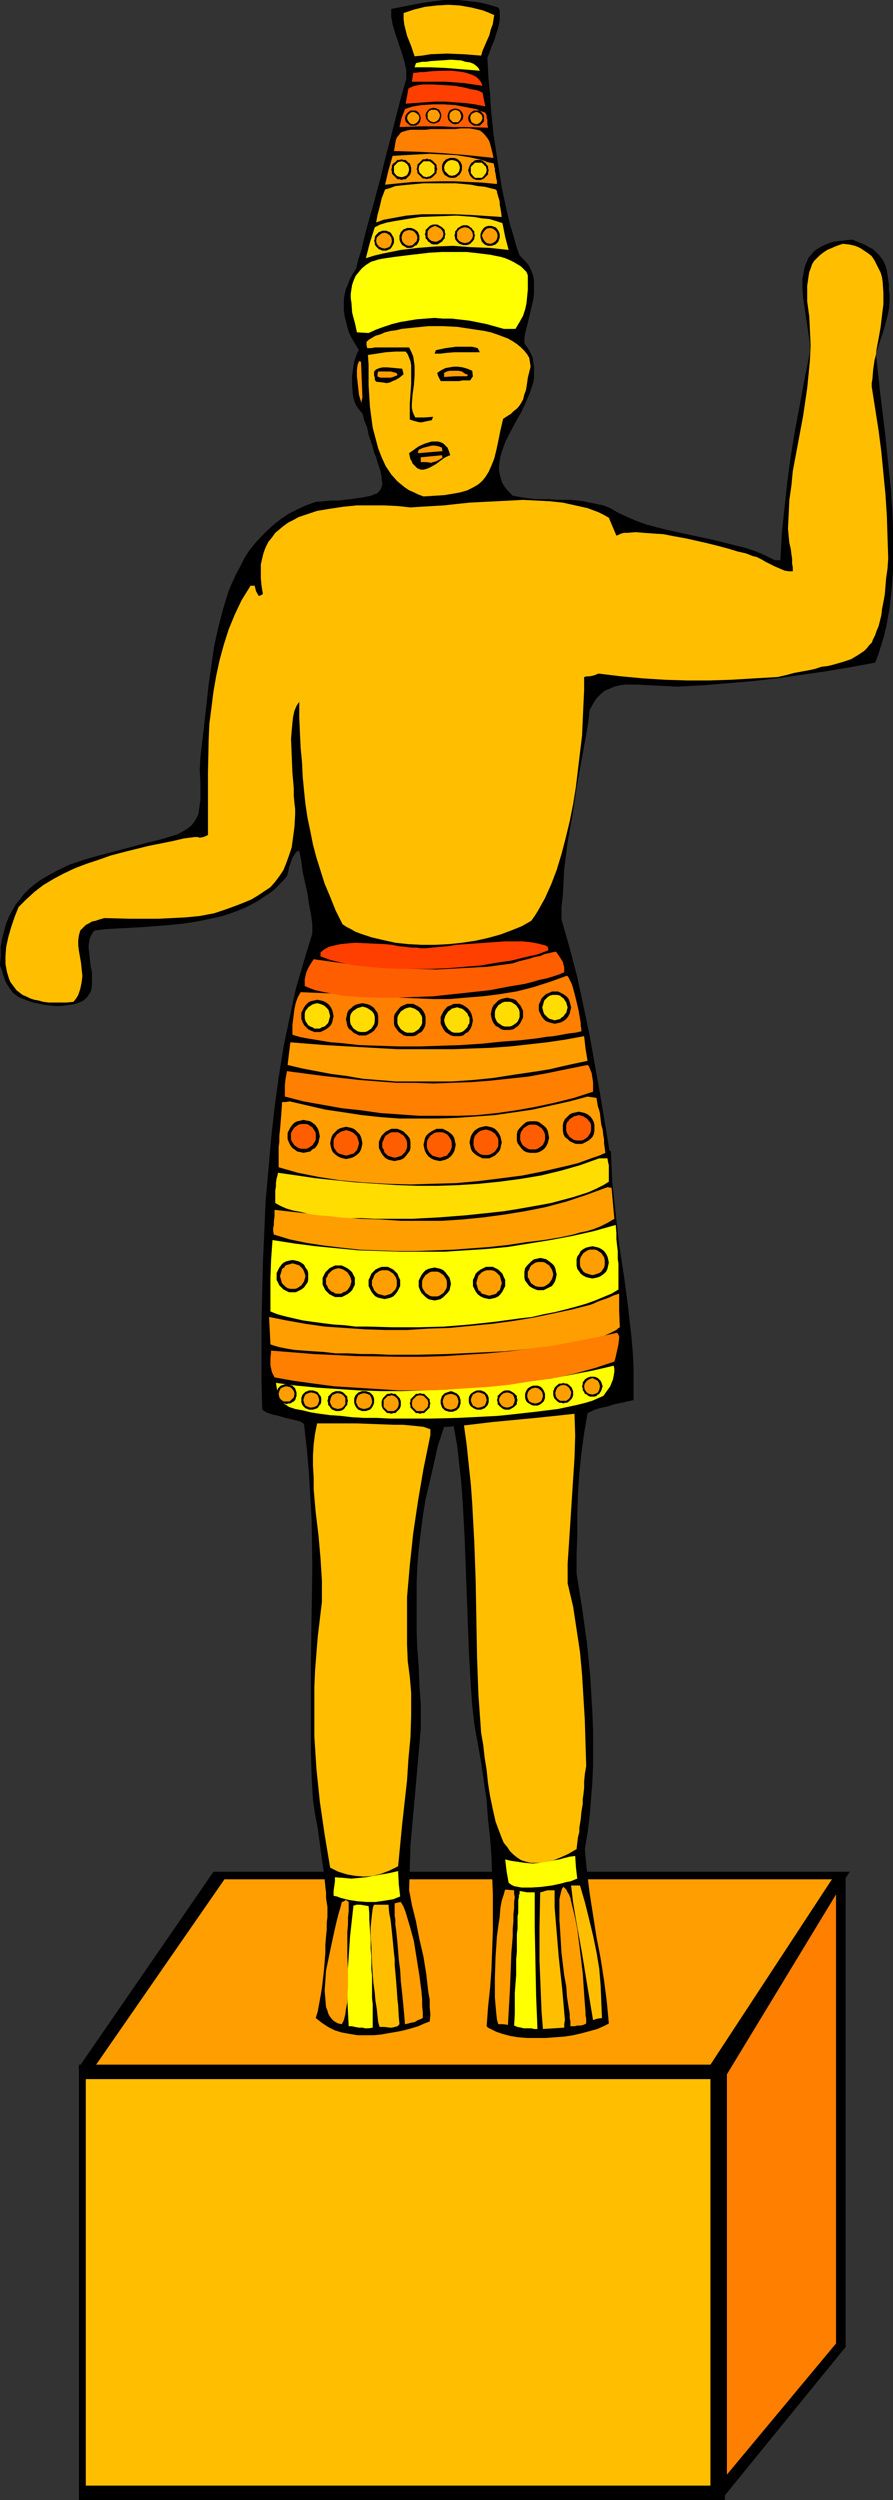 <?xml version="1.0" encoding="UTF-8" standalone="no"?>
<svg
   version="1.0"
   width="55.619mm"
   height="155.668mm"
   id="svg182"
   sodipodi:docname="Statue.wmf"
   xmlns:inkscape="http://www.inkscape.org/namespaces/inkscape"
   xmlns:sodipodi="http://sodipodi.sourceforge.net/DTD/sodipodi-0.dtd"
   xmlns="http://www.w3.org/2000/svg"
   xmlns:svg="http://www.w3.org/2000/svg">
  <rect width="100%" height="100%" fill="#333333" stroke="none"/>
  <sodipodi:namedview
     id="namedview182"
     pagecolor="#ffffff"
     bordercolor="#000000"
     borderopacity="0.25"
     inkscape:showpageshadow="2"
     inkscape:pageopacity="0.0"
     inkscape:pagecheckerboard="0"
     inkscape:deskcolor="#d1d1d1"
     inkscape:document-units="mm" />
  <defs
     id="defs1">
    <pattern
       id="WMFhbasepattern"
       patternUnits="userSpaceOnUse"
       width="6"
       height="6"
       x="0"
       y="0" />
  </defs>
  <path
     style="fill:#000000;fill-opacity:1;fill-rule:evenodd;stroke:none"
     d="m 50.251,440.497 h 149.784 l -30.215,46.215 H 18.42 Z"
     id="path1" />
  <path
     style="fill:#ff9e00;fill-opacity:1;fill-rule:evenodd;stroke:none"
     d="M 52.836,442.275 H 195.834 l -28.6,43.63 H 22.621 Z"
     id="path2" />
  <path
     style="fill:#000000;fill-opacity:1;fill-rule:evenodd;stroke:none"
     d="M 18.582,485.904 H 170.628 V 588.353 H 18.582 Z"
     id="path3" />
  <path
     style="fill:#ffbf00;fill-opacity:1;fill-rule:evenodd;stroke:none"
     d="M 20.197,489.298 H 167.235 v 95.662 H 20.197 Z"
     id="path4" />
  <path
     style="fill:#000000;fill-opacity:1;fill-rule:evenodd;stroke:none"
     d="m 209.407,70.939 -0.162,1.778 -0.323,1.616 -0.808,3.07 -0.969,2.909 -0.485,1.454 -0.485,1.454 0.485,4.363 0.485,4.525 1.131,9.211 0.969,9.372 0.485,4.686 0.323,4.686 0.162,4.686 v 4.686 4.686 l -0.323,4.525 -0.485,4.525 -0.808,4.363 -0.485,2.101 -0.646,2.101 -0.646,2.101 -0.808,2.101 -6.14,1.131 -5.817,0.97 -5.655,0.808 -5.655,0.808 -5.655,0.646 -5.655,0.485 -5.978,0.485 -5.978,0.323 -3.393,-0.162 -3.07,-0.162 -3.07,-0.162 h -1.454 -1.293 l -1.293,0.162 -1.293,0.323 -1.131,0.485 -1.131,0.485 -0.969,0.808 -0.969,0.97 -0.808,1.293 -0.808,1.454 -0.323,2.909 -0.485,2.909 -1.131,6.14 -1.131,6.302 -0.969,6.464 -1.131,6.302 -0.808,6.302 -0.162,3.07 -0.162,3.07 -0.323,2.909 v 2.909 l 1.939,6.787 1.777,6.787 1.454,6.787 1.454,6.948 2.424,13.574 2.262,13.574 h 0.162 l 0.162,0.162 0.162,3.717 0.162,3.717 0.808,7.272 0.808,7.272 1.131,7.272 0.969,7.272 0.808,7.272 0.323,3.717 0.162,3.555 v 3.717 3.717 l -2.908,0.646 -1.616,0.323 -1.454,0.485 -1.454,0.323 -1.293,0.323 -1.131,0.485 -0.969,0.485 -0.808,4.686 -0.646,4.686 -0.485,4.848 -0.323,4.686 -0.162,4.848 v 4.848 l -0.162,4.686 v 4.525 l 1.293,8.08 1.131,8.08 0.808,8.241 0.485,8.241 0.162,4.201 v 4.04 4.04 l -0.162,4.04 -0.323,4.04 -0.323,4.04 -0.485,3.878 -0.646,3.878 0.485,5.171 0.646,5.171 0.808,5.171 0.808,5.171 0.969,5.009 0.808,5.171 0.646,5.009 0.485,5.171 -1.293,0.646 -1.454,0.646 -1.777,0.485 -1.777,0.485 -2.101,0.485 -2.101,0.323 -2.262,0.162 -2.101,0.162 h -2.262 -2.101 l -2.101,-0.162 -1.939,-0.323 -1.777,-0.485 -1.454,-0.485 -1.293,-0.646 -0.646,-0.323 -0.323,-0.323 0.323,-4.525 0.485,-4.525 0.323,-4.525 0.162,-4.363 0.162,-4.363 v -4.363 -4.525 l -0.162,-4.201 -0.162,-4.525 -0.323,-4.363 -0.485,-4.363 -0.323,-4.525 -0.646,-4.363 -0.646,-4.525 -0.808,-4.525 -0.808,-4.525 -0.485,-4.363 -0.323,-4.363 -0.485,-8.726 -0.646,-17.452 -0.323,-8.726 -0.485,-8.888 -0.323,-4.363 -0.485,-4.363 -0.485,-4.363 -0.808,-4.525 -1.131,0.162 h -1.131 l -1.454,4.363 -0.969,4.363 -0.969,4.201 -0.969,4.04 -0.646,4.04 -0.485,3.878 -0.485,3.878 -0.323,3.878 -0.162,3.878 v 3.878 3.878 4.04 l 0.162,4.04 0.323,4.201 0.162,4.363 0.323,4.363 v 5.656 l -0.485,5.656 -0.969,10.988 -0.485,5.333 -0.485,5.494 -0.162,5.333 -0.162,5.333 0.323,1.616 0.323,1.778 0.485,1.939 0.485,1.939 0.808,4.201 0.969,4.201 0.646,4.04 0.485,4.201 0.323,1.778 v 1.778 l 0.162,1.778 -0.162,1.616 -1.293,0.485 -1.454,0.646 -1.616,0.485 -1.777,0.485 -1.616,0.323 -1.939,0.323 -1.777,0.323 -1.777,0.162 h -1.939 -1.777 l -1.939,-0.323 -1.777,-0.323 -1.616,-0.485 -1.616,-0.808 -1.454,-0.97 -1.454,-1.131 0.485,-1.616 0.323,-1.778 0.323,-1.778 0.323,-1.939 0.485,-4.201 0.323,-4.04 v -1.939 l 0.162,-1.939 0.162,-1.616 v -1.616 l 0.162,-1.293 v -2.424 l -0.162,-0.97 -0.162,-1.131 v -1.293 l -0.162,-1.293 -0.162,-1.616 -0.162,-1.616 -0.485,-3.232 -0.969,-7.272 -0.646,-3.393 -0.485,-3.232 -0.323,-5.494 -0.162,-5.494 v -10.988 -10.988 l 0.162,-10.988 0.162,-10.988 -0.162,-11.15 -0.323,-5.494 -0.323,-5.494 -0.485,-5.656 -0.646,-5.656 -0.162,-0.323 -0.323,-0.162 -0.485,-0.323 -0.646,-0.162 -1.293,-0.323 -1.454,-0.323 -1.616,-0.485 -1.454,-0.323 -1.454,-0.485 -0.485,-0.323 -0.485,-0.323 -0.162,-6.625 v -6.625 -6.948 l 0.162,-7.11 0.162,-7.11 0.323,-7.272 0.323,-7.433 0.646,-7.272 0.646,-7.433 0.808,-7.272 0.969,-7.11 1.131,-7.11 1.454,-6.948 1.454,-6.787 1.939,-6.625 0.969,-3.232 0.969,-3.07 v -2.262 l -0.323,-2.424 -0.485,-2.424 -0.323,-2.424 -1.131,-5.009 -0.323,-2.585 -0.485,-2.424 h -0.162 l -0.323,0.162 -0.323,0.162 -0.162,0.323 -0.646,0.97 -0.323,0.97 -0.485,1.293 -0.162,0.97 -0.162,0.485 v 0.323 l -0.162,0.162 v 0.162 l -0.969,1.131 -1.131,1.131 -0.969,0.97 -1.293,0.97 -1.293,0.808 -1.131,0.808 -2.747,1.454 -2.747,1.131 -2.908,0.97 -2.908,0.646 -3.07,0.646 -3.232,0.485 -3.07,0.323 -6.14,0.485 -5.978,0.323 -2.908,0.162 -2.747,0.323 -0.485,0.485 -0.323,0.646 -0.323,0.646 -0.162,0.646 -0.162,1.454 0.162,1.454 0.323,3.07 0.323,1.454 v 1.616 1.293 l -0.162,1.293 -0.323,0.646 -0.323,0.485 -0.323,0.485 -0.485,0.485 -0.646,0.485 -0.808,0.323 -0.808,0.323 -0.969,0.162 -1.131,0.162 -1.454,0.162 H 12.926 L 11.149,236.569 10.018,236.408 8.725,236.085 7.756,235.923 6.786,235.6 5.978,235.277 5.171,234.953 4.363,234.63 3.716,234.146 3.07,233.661 2.585,233.014 2.101,232.368 1.616,231.56 1.131,230.591 0.808,229.621 0.485,228.49 0,227.197 0.162,224.935 v -2.101 l 0.323,-1.939 0.485,-1.778 0.485,-1.778 0.646,-1.616 0.808,-1.454 0.808,-1.454 0.969,-1.131 0.969,-1.293 1.131,-1.131 1.131,-0.97 1.293,-0.97 1.293,-0.808 1.454,-0.808 1.454,-0.808 3.07,-1.454 3.393,-1.131 3.393,-0.97 3.716,-0.97 7.271,-1.939 3.878,-0.97 3.716,-1.131 1.131,-0.646 1.131,-0.646 0.969,-0.808 0.646,-0.808 0.485,-0.808 0.485,-0.97 0.162,-1.131 0.162,-1.131 0.162,-1.131 v -1.293 -2.747 l -0.162,-2.909 0.162,-3.232 0.485,-4.04 0.485,-4.201 0.485,-4.363 0.485,-4.363 0.646,-4.525 0.646,-4.525 0.969,-4.363 1.131,-4.363 0.646,-2.101 0.646,-2.101 0.808,-1.939 0.969,-2.101 0.969,-1.778 0.969,-1.939 1.131,-1.778 1.293,-1.616 1.454,-1.616 1.454,-1.454 1.616,-1.454 1.616,-1.293 1.939,-1.293 1.939,-0.97 2.101,-0.97 2.262,-0.808 1.939,-0.162 1.777,-0.162 h 1.616 l 1.454,-0.162 1.454,-0.162 1.131,-0.162 1.131,-0.162 0.969,-0.162 0.808,-0.162 0.808,-0.162 0.646,-0.323 0.646,-0.162 0.323,-0.323 0.323,-0.323 0.323,-0.485 0.162,-0.485 0.162,-0.485 v -0.485 l -0.162,-0.646 v -0.646 l -0.162,-0.808 -0.162,-0.808 -0.323,-0.97 -0.323,-0.97 -0.323,-1.131 -0.485,-1.131 -0.323,-1.293 -0.485,-1.454 -0.485,-1.454 -0.323,-1.616 -0.646,-1.616 -0.485,-1.778 -0.485,-0.485 -0.485,-0.646 -0.485,-0.646 -0.323,-0.808 -0.323,-0.97 -0.162,-0.97 -0.162,-2.101 v -2.262 l 0.323,-2.262 0.162,-0.97 0.323,-0.97 0.323,-0.97 0.485,-0.808 -1.293,-2.101 -0.646,-1.131 -0.485,-1.131 -0.323,-1.131 -0.323,-1.293 -0.323,-1.293 -0.162,-1.131 v -1.293 -1.293 l 0.162,-1.293 0.323,-1.293 0.485,-1.131 0.485,-1.293 0.646,-1.131 0.808,-1.293 0.485,-2.101 0.646,-1.939 0.969,-4.04 0.969,-3.555 0.969,-3.393 0.808,-3.07 0.808,-2.909 0.646,-2.747 0.646,-2.585 0.646,-2.424 0.646,-2.424 1.131,-4.525 1.131,-4.363 1.293,-4.525 V 17.613 16.482 L 95.17,14.382 94.524,12.281 93.07,7.918 92.423,5.817 92.262,4.848 92.1,3.878 V 2.909 2.101 L 95.493,1.454 98.725,0.808 101.795,0.323 104.703,0 h 3.07 l 3.07,0.323 1.454,0.162 1.616,0.323 1.777,0.485 1.616,0.485 0.323,0.646 v 0.808 1.616 l -0.323,1.616 -0.485,1.454 -0.485,1.616 -0.646,1.454 -0.485,1.454 -0.485,1.131 0.162,2.747 0.162,2.909 0.323,2.909 0.162,3.07 0.646,6.464 0.969,6.302 0.969,6.14 0.646,3.07 0.646,2.909 0.646,2.747 0.808,2.585 0.646,2.424 0.808,2.262 1.131,1.131 0.969,1.131 0.646,1.293 0.485,1.293 0.162,1.293 v 1.454 1.293 l -0.162,1.454 -0.646,2.747 -0.646,2.747 -0.646,2.585 -0.162,1.131 v 1.131 l 0.808,1.131 0.646,1.131 0.485,1.131 0.162,1.131 0.162,1.131 v 1.131 1.293 l -0.162,1.131 -0.808,2.424 -0.969,2.262 -1.131,2.424 -1.293,2.262 -1.293,2.424 -1.131,2.262 -0.808,2.262 -0.323,1.131 -0.162,0.97 -0.162,1.131 v 1.131 l 0.162,0.97 0.323,1.131 0.323,0.97 0.646,0.97 0.808,0.97 0.969,0.97 2.747,0.485 2.747,0.323 h 2.747 l 2.747,0.162 h 2.747 l 2.908,0.323 1.454,0.323 1.616,0.323 1.616,0.323 1.616,0.646 1.939,1.131 2.101,0.97 2.262,0.97 2.262,0.808 2.424,0.646 2.585,0.646 5.171,1.131 5.332,1.131 5.171,1.293 2.585,0.646 2.424,0.808 2.262,0.97 2.262,1.131 h 0.646 0.646 l 0.323,-6.302 0.646,-6.14 0.646,-5.979 0.808,-5.979 0.969,-5.979 1.131,-5.979 1.131,-6.14 1.293,-6.464 v -2.101 l -0.323,-2.101 -0.646,-4.363 -0.646,-4.363 -0.162,-2.101 v -2.101 l 0.323,-1.778 0.162,-0.97 0.323,-0.808 0.323,-0.808 0.323,-0.808 0.646,-0.646 0.485,-0.646 0.808,-0.646 0.808,-0.485 0.969,-0.485 1.131,-0.485 1.131,-0.323 1.293,-0.162 1.454,-0.162 1.616,-0.162 1.454,0.646 1.293,0.485 1.131,0.646 0.969,0.485 0.808,0.808 0.646,0.646 0.646,0.808 0.485,0.808 0.323,0.808 0.323,1.131 0.162,0.97 0.162,1.131 0.162,1.131 v 1.293 l 0.162,1.293 z"
     id="path5" />
  <path
     style="fill:#ffbf00;fill-opacity:1;fill-rule:evenodd;stroke:none"
     d="m 209.084,131.374 -0.162,2.424 -0.323,2.262 -0.162,1.939 -0.162,1.939 -0.323,1.778 -0.323,1.616 -0.162,1.454 -0.323,1.293 -0.323,1.293 -0.485,1.131 -0.323,0.97 -0.485,0.97 -0.323,0.808 -0.646,0.646 -0.485,0.646 -0.646,0.646 -1.454,0.97 -1.616,0.97 -0.969,0.323 -0.969,0.323 -1.131,0.323 -1.131,0.323 -1.293,0.323 -1.454,0.162 -1.454,0.485 -1.454,0.323 -1.777,0.323 -1.777,0.323 -1.777,0.485 -2.101,0.485 -5.655,0.323 -5.332,0.323 -5.171,0.162 h -5.171 l -5.171,-0.162 -5.171,-0.323 -5.171,-0.485 -5.332,-0.646 -0.808,0.323 -0.485,0.162 -0.808,0.162 h -0.646 l -0.646,0.162 v 3.07 l -0.162,3.393 -0.162,3.555 -0.162,3.717 -0.485,4.04 -0.485,4.04 -0.485,4.04 -0.646,4.04 -0.808,4.04 -0.969,4.04 -0.969,3.717 -1.131,3.717 -1.293,3.393 -1.454,3.232 -0.808,1.454 -0.808,1.454 -0.808,1.293 -0.808,1.131 -2.262,1.293 -2.424,0.97 -2.585,0.97 -2.908,0.808 -2.908,0.646 -3.232,0.485 -3.07,0.323 -3.232,0.162 h -3.232 l -3.07,-0.162 -3.07,-0.323 -2.908,-0.646 -2.747,-0.646 -2.424,-0.808 -1.293,-0.485 -1.131,-0.646 -0.969,-0.485 -0.969,-0.646 -1.616,-3.232 -1.293,-3.232 -1.293,-3.07 -0.969,-3.07 -0.969,-3.07 -0.808,-3.07 -0.646,-3.232 -0.646,-3.07 -0.485,-3.232 -0.323,-3.07 -0.323,-3.393 -0.162,-3.393 -0.323,-3.393 -0.162,-3.393 -0.162,-3.717 v -3.717 l -0.646,0.97 -0.485,1.131 -0.323,1.454 -0.162,1.454 -0.162,1.778 -0.162,1.939 0.162,3.878 0.162,4.04 0.323,3.717 v 1.778 l 0.162,1.778 0.162,1.293 v 1.293 l -0.162,2.909 -0.323,2.424 -0.323,2.424 -0.646,1.939 -0.646,1.778 -0.646,1.616 -0.969,1.454 -0.969,1.293 -1.131,1.293 -1.454,0.97 -1.454,0.97 -1.616,0.97 -1.939,0.808 -2.101,0.808 -2.262,0.808 -2.424,0.808 -3.393,0.646 -3.393,0.323 -3.232,0.162 -3.232,0.162 h -6.463 l -6.14,-0.162 -1.131,0.323 -0.969,0.323 -0.808,0.162 -0.808,0.485 -0.646,0.323 -0.485,0.485 -0.485,0.485 -0.323,0.323 -0.323,1.131 -0.162,1.131 v 1.293 l 0.162,1.293 0.485,2.747 0.162,1.616 0.162,1.454 -0.162,1.454 -0.323,1.616 -0.485,1.454 -0.485,0.808 -0.646,0.808 -1.616,0.162 H 14.219 12.765 11.472 l -1.293,-0.162 -1.131,-0.323 -0.969,-0.162 -0.969,-0.323 -0.969,-0.485 -0.808,-0.323 -0.646,-0.485 -0.808,-0.646 -0.485,-0.646 -0.969,-1.293 -0.323,-0.808 -0.485,-1.616 -0.323,-1.778 v -1.939 l 0.162,-2.101 0.485,-2.262 0.646,-2.262 0.808,-2.424 0.969,-2.424 1.777,-1.778 1.939,-1.778 2.101,-1.616 2.424,-1.454 2.424,-1.293 2.747,-1.293 2.585,-0.97 2.908,-0.97 2.747,-0.97 3.07,-0.808 5.817,-1.454 5.655,-1.131 2.747,-0.646 2.585,-0.323 h 0.646 l 0.485,0.162 0.808,-0.162 0.485,-0.162 0.646,-0.323 v -7.272 -7.595 l 0.162,-7.595 0.162,-3.717 0.485,-3.717 0.485,-3.878 0.646,-3.717 0.808,-3.717 0.969,-3.555 1.131,-3.555 1.454,-3.555 1.616,-3.393 2.101,-3.393 h 0.969 l 0.323,1.293 0.646,1.131 0.485,-0.162 0.485,-0.323 -0.323,-1.939 -0.162,-1.778 v -1.778 -1.454 l 0.323,-1.454 0.323,-1.293 0.485,-1.293 0.646,-1.293 0.808,-0.97 0.808,-1.131 0.969,-0.808 0.969,-0.808 1.131,-0.808 1.293,-0.646 1.131,-0.646 1.454,-0.485 2.908,-0.97 2.908,-0.485 3.232,-0.485 3.232,-0.323 h 3.232 3.232 l 3.232,0.162 2.908,0.323 2.424,-0.162 2.747,-0.162 2.747,-0.162 2.908,-0.323 3.07,-0.323 3.07,-0.162 6.463,-0.323 3.07,-0.162 3.232,0.162 3.07,0.162 3.07,0.323 2.908,0.646 2.908,0.646 2.585,0.97 1.293,0.646 1.131,0.646 1.777,4.201 0.485,-0.162 0.646,-0.323 0.646,-0.162 h 0.808 l 1.939,-0.162 1.939,0.162 2.262,0.162 2.424,0.162 2.424,0.485 2.747,0.485 5.009,1.131 2.585,0.646 2.424,0.646 2.101,0.646 2.101,0.485 1.616,0.646 0.808,0.162 0.646,0.323 0.323,0.162 0.323,0.162 0.808,0.485 0.969,0.485 1.293,0.646 1.131,0.485 1.131,0.485 0.969,0.162 h 0.485 0.485 v -0.97 l -0.162,-0.808 v -1.131 l -0.162,-1.131 -0.162,-1.293 -0.323,-1.293 -0.162,-1.616 -0.162,-1.778 0.162,-3.393 0.162,-3.393 0.485,-3.393 0.323,-3.393 2.424,-12.927 0.969,-6.625 0.323,-3.232 0.323,-3.393 0.162,-3.393 -0.162,-3.393 -0.162,-3.393 -0.485,-3.555 v -2.585 -1.131 l 0.162,-1.131 0.162,-1.131 0.162,-0.97 0.323,-0.808 0.323,-0.97 0.485,-0.808 0.646,-0.646 0.646,-0.646 0.808,-0.646 0.969,-0.646 1.131,-0.485 1.131,-0.485 1.454,-0.485 1.454,0.162 1.454,0.323 1.131,0.485 0.969,0.646 0.969,0.646 0.808,0.646 0.646,0.97 0.485,0.97 0.485,0.97 0.485,0.97 0.323,1.131 0.162,1.131 0.162,2.585 v 2.585 l -0.323,2.585 -0.323,2.747 -0.485,2.747 -0.485,2.585 -0.162,1.293 -0.323,1.293 -0.323,2.262 -0.162,2.101 -0.162,0.97 v 0.808 l 0.808,5.171 0.808,5.171 0.646,5.009 0.485,5.009 0.485,5.009 0.323,5.009 0.162,5.009 z"
     id="path6" />
  <path
     style="fill:#ff9e00;fill-opacity:1;fill-rule:evenodd;stroke:none"
     d="m 145.906,312.356 -0.485,0.323 -0.323,0.323 -1.293,0.646 -1.454,0.646 -1.777,0.485 -1.939,0.646 -2.262,0.323 -2.585,0.485 -2.585,0.485 -2.908,0.323 -3.07,0.323 -3.07,0.323 -3.393,0.323 -6.625,0.323 -6.948,0.323 -6.948,0.162 h -6.786 l -3.393,-0.162 h -3.07 l -3.07,-0.162 h -2.908 l -2.747,-0.323 -2.585,-0.162 -2.262,-0.162 -2.101,-0.162 -1.939,-0.323 -1.616,-0.323 -1.131,-0.323 -0.969,-0.323 -0.162,-3.232 -0.162,-3.232 4.039,0.808 4.524,0.808 4.524,0.646 4.686,0.323 4.686,0.323 5.009,0.162 h 5.009 l 5.009,-0.323 5.009,-0.162 5.009,-0.485 5.009,-0.485 4.847,-0.646 4.847,-0.808 4.686,-0.97 4.524,-0.97 4.363,-1.131 0.808,-0.323 0.646,-0.323 1.293,-0.485 0.969,-0.323 0.808,-0.323 0.646,-0.323 0.485,-0.162 0.969,-0.323 v 1.939 2.101 z"
     id="path7" />
  <path
     style="fill:#ffff00;fill-opacity:1;fill-rule:evenodd;stroke:none"
     d="m 145.583,303.468 -1.616,0.97 -1.939,0.808 -1.939,0.808 -2.262,0.808 -2.262,0.646 -2.424,0.646 -2.585,0.646 -2.585,0.485 -2.747,0.646 -2.747,0.323 -5.978,0.808 -5.978,0.646 -5.978,0.485 -6.14,0.162 H 92.423 L 86.606,312.194 h -2.908 l -2.585,-0.323 -2.585,-0.162 -2.585,-0.323 -2.424,-0.323 -2.262,-0.323 -2.101,-0.485 -2.101,-0.485 -1.777,-0.485 -1.616,-0.646 v -3.878 -4.04 l 0.162,-4.363 0.323,-4.525 5.171,0.808 5.009,0.646 5.009,0.485 5.009,0.485 5.171,0.162 4.847,0.162 h 5.009 5.171 l 5.009,-0.323 5.009,-0.323 5.009,-0.485 5.009,-0.808 5.009,-0.808 5.171,-0.97 5.009,-1.131 5.171,-1.454 0.162,1.939 v 1.454 l 0.162,1.454 0.162,1.293 v 0.97 0.97 l 0.162,0.97 v 0.646 1.293 z"
     id="path8" />
  <path
     style="fill:#ff7f00;fill-opacity:1;fill-rule:evenodd;stroke:none"
     d="m 145.745,314.941 -0.162,1.454 -0.323,1.454 -0.323,1.454 -0.162,0.646 -0.162,0.485 -4.363,1.454 -4.686,1.293 -4.847,1.131 -5.009,0.808 -5.009,0.808 -5.171,0.485 -5.332,0.485 -5.332,0.162 -5.332,0.162 h -5.332 l -5.171,-0.323 -5.171,-0.323 -5.171,-0.323 -4.847,-0.646 -4.686,-0.646 -4.524,-0.808 -0.323,-0.646 -0.323,-0.646 -0.162,-0.808 -0.162,-0.646 v -1.778 l 0.162,-1.778 10.018,0.808 10.179,0.485 10.341,0.162 h 5.009 l 5.171,-0.162 5.009,-0.323 5.171,-0.323 5.171,-0.485 5.009,-0.646 5.171,-0.646 5.009,-0.97 5.009,-0.97 5.171,-1.131 0.162,0.162 0.162,0.323 0.162,0.323 z"
     id="path9" />
  <path
     style="fill:#ff9e00;fill-opacity:1;fill-rule:evenodd;stroke:none"
     d="m 144.613,286.824 -1.616,0.97 -1.616,0.808 -1.616,0.646 -1.616,0.485 -1.616,0.323 -1.616,0.485 -3.07,0.646 -3.878,0.646 -4.039,0.485 -4.201,0.646 -4.363,0.485 -4.363,0.323 -4.363,0.323 -4.363,0.162 -4.524,0.162 h -4.363 l -4.363,-0.162 -4.363,-0.162 -4.363,-0.485 -4.039,-0.485 -4.201,-0.646 -3.878,-0.808 -3.716,-1.131 -0.162,-0.808 v -0.808 l 0.162,-0.646 v -0.808 l 0.162,-1.293 v -0.646 -0.808 l 10.018,1.131 5.009,0.485 4.847,0.485 5.009,0.162 4.847,0.323 h 4.847 4.847 l 4.847,-0.323 4.847,-0.485 4.847,-0.646 5.009,-0.808 4.847,-0.97 4.847,-1.293 4.847,-1.616 4.847,-1.778 0.969,0.162 z"
     id="path10" />
  <path
     style="fill:#ffff00;fill-opacity:1;fill-rule:evenodd;stroke:none"
     d="m 144.613,322.859 -0.162,0.97 -0.162,0.808 -0.646,1.616 -0.808,1.131 -0.808,1.131 -1.131,0.485 -1.454,0.646 -1.616,0.485 -1.939,0.485 -2.262,0.485 -2.262,0.485 -2.585,0.323 -2.585,0.323 -2.908,0.323 -2.908,0.323 -3.07,0.323 -3.07,0.162 -6.463,0.323 -6.463,0.162 h -6.463 -3.07 l -3.07,-0.162 h -3.07 l -2.747,-0.162 -2.747,-0.323 -2.424,-0.162 -2.424,-0.323 -2.101,-0.323 -1.939,-0.485 -1.777,-0.323 -1.454,-0.485 -0.969,-0.646 -0.969,-0.485 -0.323,-0.323 -0.162,-0.323 -0.323,-1.939 -0.323,-1.939 4.847,0.646 5.009,0.485 4.847,0.323 5.009,0.323 5.009,0.162 h 4.847 l 5.171,-0.162 5.009,-0.162 4.847,-0.323 5.171,-0.323 4.847,-0.485 5.171,-0.808 4.847,-0.646 5.009,-0.97 5.009,-0.97 4.847,-1.131 0.162,0.646 z"
     id="path11" />
  <path
     style="fill:#ffdd00;fill-opacity:1;fill-rule:evenodd;stroke:none"
     d="m 143.321,278.098 -1.293,0.808 -1.616,0.808 -1.777,0.808 -1.939,0.646 -2.101,0.646 -2.424,0.646 -2.424,0.646 -2.585,0.485 -2.747,0.485 -2.747,0.485 -3.07,0.485 -2.908,0.323 -6.14,0.646 -6.302,0.485 -6.14,0.323 h -6.14 -2.908 l -2.908,-0.162 h -2.585 l -2.747,-0.162 -2.424,-0.323 -2.424,-0.162 -2.262,-0.323 -1.939,-0.485 -1.777,-0.323 -1.616,-0.485 -1.454,-0.646 -1.131,-0.646 v -0.808 -0.808 -1.293 l 0.162,-0.97 v -0.808 l 0.162,-1.131 0.162,-0.485 0.162,-0.808 4.524,0.646 4.363,0.646 4.686,0.485 4.686,0.485 4.847,0.323 4.847,0.323 4.847,0.162 h 4.847 l 4.847,-0.162 4.847,-0.323 4.847,-0.485 4.847,-0.646 4.847,-0.808 4.686,-1.131 4.524,-1.293 4.524,-1.616 h 1.939 l 0.162,0.97 0.162,0.646 v 1.131 z"
     id="path12" />
  <path
     style="fill:#ff9e00;fill-opacity:1;fill-rule:evenodd;stroke:none"
     d="m 142.513,271.311 -1.454,0.646 -1.454,0.485 -1.777,0.646 -1.777,0.646 -1.939,0.485 -2.101,0.485 -2.101,0.485 -2.101,0.485 -2.424,0.485 -2.424,0.485 -5.009,0.646 -5.171,0.646 -5.332,0.485 -5.494,0.162 -5.494,0.162 -5.494,-0.162 -5.494,-0.323 -5.332,-0.485 -5.171,-0.808 -2.424,-0.485 -2.424,-0.485 -2.262,-0.646 -2.262,-0.646 v -1.131 -1.939 -0.808 -0.97 l 0.162,-1.131 v -1.454 l 0.162,-1.454 0.162,-1.939 0.162,-2.101 0.162,-2.424 h 0.808 l 0.969,-0.162 4.201,0.97 4.201,0.97 4.363,0.646 4.201,0.646 4.524,0.485 4.363,0.323 h 4.524 4.524 l 4.524,-0.162 4.524,-0.323 4.363,-0.323 4.524,-0.646 4.363,-0.646 4.363,-0.97 4.363,-0.97 4.201,-1.131 2.101,0.323 0.162,0.97 0.162,0.97 0.323,0.97 0.162,0.646 0.162,1.454 0.162,1.293 0.323,1.131 0.162,1.454 0.162,0.808 v 0.97 l 0.162,1.131 z"
     id="path13" />
  <path
     style="fill:#ff7f00;fill-opacity:1;fill-rule:evenodd;stroke:none"
     d="m 139.605,256.93 -4.524,1.454 -4.524,1.131 -4.524,0.97 -4.524,0.808 -4.524,0.646 -4.686,0.485 -4.524,0.162 h -4.686 -4.524 l -4.524,-0.323 -4.524,-0.323 -4.524,-0.646 -4.524,-0.485 -4.524,-0.808 -4.524,-0.808 -4.363,-1.131 v -2.747 l 0.162,-1.454 0.162,-0.808 0.162,-0.97 8.564,1.131 8.725,0.97 4.201,0.323 4.363,0.323 h 4.201 l 4.363,0.162 4.363,-0.162 4.524,-0.162 4.363,-0.323 4.524,-0.485 4.524,-0.485 4.524,-0.808 4.686,-0.97 4.847,-0.97 0.162,0.162 0.162,0.162 0.323,0.808 0.323,0.808 0.162,1.131 0.162,0.97 v 0.97 z"
     id="path14" />
  <path
     style="fill:#ffbf00;fill-opacity:1;fill-rule:evenodd;stroke:none"
     d="m 141.705,474.916 -1.131,0.162 -0.969,0.323 -0.646,-3.878 -0.646,-3.878 -1.293,-7.918 -1.454,-8.08 -0.646,-3.878 -0.485,-4.04 h 2.101 l 1.131,3.878 0.969,3.878 0.969,4.04 0.808,3.878 0.646,3.878 0.323,3.878 0.162,3.878 z"
     id="path15" />
  <path
     style="fill:#ff9e00;fill-opacity:1;fill-rule:evenodd;stroke:none"
     d="m 138.312,249.658 -3.07,0.646 -2.908,0.646 -2.747,0.646 -2.908,0.485 -5.494,0.808 -5.171,0.808 -4.847,0.485 -4.847,0.323 h -4.524 -4.363 -4.201 l -4.039,-0.323 -3.878,-0.323 -3.716,-0.646 -3.716,-0.485 -3.393,-0.646 -3.393,-0.646 -3.393,-0.808 0.646,-5.332 8.079,0.646 8.402,0.485 8.725,0.485 h 8.725 4.363 l 4.363,-0.162 4.524,-0.162 4.524,-0.323 4.363,-0.485 4.363,-0.485 4.363,-0.646 4.363,-0.808 0.323,2.909 z"
     id="path16" />
  <path
     style="fill:#ff7f00;fill-opacity:1;fill-rule:evenodd;stroke:none"
     d="m 136.858,242.71 -1.454,0.323 -1.454,0.162 -1.777,0.323 -1.777,0.323 -1.777,0.162 -1.939,0.323 -4.201,0.485 -4.363,0.323 -4.686,0.485 -4.847,0.323 -4.847,0.162 -4.847,0.162 h -5.009 l -4.847,-0.162 -4.524,-0.162 -4.363,-0.485 -2.262,-0.162 -1.939,-0.323 -1.939,-0.323 -1.939,-0.323 -1.616,-0.323 -1.616,-0.485 v -1.131 -1.131 l 0.162,-1.293 0.162,-1.293 0.162,-1.293 0.323,-1.454 0.485,-1.293 0.646,-1.131 7.917,0.323 7.756,0.485 7.756,0.485 7.756,0.323 h 3.878 l 3.716,-0.323 4.039,-0.323 3.878,-0.485 4.039,-0.646 3.878,-0.97 4.039,-1.293 4.039,-1.454 0.323,0.323 0.323,0.646 0.323,0.646 0.323,0.808 0.485,1.778 0.485,1.939 0.485,2.101 0.323,1.939 0.162,0.97 v 0.646 l 0.162,0.808 z"
     id="path17" />
  <path
     style="fill:#ffbf00;fill-opacity:1;fill-rule:evenodd;stroke:none"
     d="m 137.989,415.612 -0.323,1.939 -0.162,1.778 v 1.454 l -0.162,1.454 -0.162,1.131 v 1.131 l -0.323,1.939 -0.162,1.778 -0.323,1.939 v 0.97 l -0.323,1.293 -0.162,1.293 -0.162,1.454 -1.939,1.131 -1.777,0.808 -1.616,0.646 -1.616,0.323 -1.454,0.323 h -1.293 -1.131 l -1.293,-0.323 -0.969,-0.323 -0.969,-0.646 -0.808,-0.646 -0.808,-0.808 -0.646,-0.97 -0.808,-0.97 -0.485,-1.131 -0.485,-1.293 -0.485,-1.293 -0.485,-1.293 -0.646,-2.909 -0.646,-3.07 -0.485,-3.07 -0.323,-3.07 -0.485,-3.07 -0.323,-2.909 -0.485,-2.747 -0.323,-4.525 -0.323,-4.525 -0.323,-8.888 -0.162,-9.049 -0.162,-8.888 -0.323,-9.049 -0.485,-9.049 -0.323,-4.525 -0.485,-4.525 -0.485,-4.686 -0.646,-4.686 6.786,-0.808 6.786,-0.646 3.393,-0.323 3.07,-0.323 3.07,-0.323 2.908,-0.323 0.162,5.171 -0.162,5.171 -0.323,5.009 -0.323,5.009 -0.323,5.009 -0.323,5.009 -0.323,4.848 v 4.686 l 1.293,5.494 0.808,5.332 0.808,5.333 0.485,5.333 0.323,5.332 0.323,5.333 0.162,5.333 z"
     id="path18" />
  <path
     style="fill:#ff9e00;fill-opacity:1;fill-rule:evenodd;stroke:none"
     d="m 137.989,476.209 -0.646,0.323 -0.646,0.162 h -0.323 -0.485 l -0.646,0.162 h -0.969 v -0.485 -0.646 l -0.162,-0.808 v -0.97 l -0.323,-1.939 -0.323,-2.101 -0.162,-2.424 -0.485,-2.585 -0.646,-5.333 -0.162,-2.747 -0.162,-2.585 -0.162,-2.262 v -2.262 -1.939 -0.808 l 0.162,-0.808 0.162,-0.646 0.162,-0.646 0.162,-0.485 0.323,-0.323 0.323,0.323 0.323,0.323 0.323,0.646 0.323,0.485 0.323,0.808 0.162,0.808 0.485,1.939 0.485,2.101 0.485,2.424 0.323,2.585 0.323,2.585 0.646,5.332 0.162,2.424 0.162,2.424 0.162,2.262 0.162,1.939 v 0.808 l 0.162,0.808 v 0.646 z"
     id="path19" />
  <path
     style="fill:#ff5e00;fill-opacity:1;fill-rule:evenodd;stroke:none"
     d="m 132.818,228.813 -1.131,0.485 -1.454,0.485 -1.616,0.485 -1.616,0.323 -1.616,0.485 -1.939,0.485 -3.878,0.646 -4.201,0.808 -4.363,0.485 -4.524,0.485 -4.524,0.485 -4.524,0.162 -4.524,0.162 h -4.363 l -4.039,-0.162 -1.939,-0.162 -1.939,-0.162 -1.777,-0.323 -1.616,-0.323 -1.616,-0.323 -1.454,-0.323 -1.293,-0.485 -1.131,-0.485 v -0.97 -0.646 l 0.323,-1.454 0.323,-0.808 0.323,-0.646 0.485,-0.808 0.646,-0.97 5.817,0.808 5.655,0.808 5.817,0.323 5.817,0.323 5.817,0.162 5.978,-0.323 5.978,-0.323 5.978,-0.808 1.454,-0.485 1.293,-0.323 1.293,-0.323 0.969,-0.323 0.808,-0.162 0.808,-0.162 0.646,-0.323 0.485,-0.162 0.969,-0.162 0.485,-0.162 0.969,-0.162 0.808,1.131 0.808,1.293 0.323,1.293 v 0.646 z"
     id="path20" />
  <path
     style="fill:#ffff00;fill-opacity:1;fill-rule:evenodd;stroke:none"
     d="m 135.888,442.113 -0.808,0.323 -0.808,0.323 -0.969,0.162 -1.131,0.323 -2.262,0.485 -2.424,0.323 -2.424,0.162 h -1.131 -1.131 l -1.777,-0.323 -0.646,-0.323 -0.646,-0.485 -0.485,-2.747 -0.323,-2.747 1.293,0.323 1.131,0.162 1.131,0.162 0.969,0.162 1.939,0.162 1.777,-0.162 1.616,-0.323 1.939,-0.323 0.969,-0.162 1.131,-0.323 1.293,-0.323 1.293,-0.162 0.162,2.585 z"
     id="path21" />
  <path
     style="fill:#ffbf00;fill-opacity:1;fill-rule:evenodd;stroke:none"
     d="m 132.98,475.401 -0.162,0.97 v 0.808 l -5.009,0.323 -0.323,-4.04 -0.162,-4.04 -0.323,-7.918 v -8.08 l 0.162,-8.08 0.646,-0.162 0.485,-0.162 0.646,-0.162 h 1.616 v 4.04 l 0.323,3.878 0.646,7.756 0.808,7.433 z"
     id="path22" />
  <path
     style="fill:#ff3f00;fill-opacity:1;fill-rule:evenodd;stroke:none"
     d="m 129.102,223.642 -1.293,0.485 -1.293,0.485 -1.454,0.323 -1.454,0.323 -3.232,0.808 -3.393,0.485 -3.716,0.646 -3.878,0.323 -3.878,0.323 -3.878,0.162 h -3.878 -3.878 l -3.716,-0.162 -3.555,-0.323 -3.232,-0.323 -1.616,-0.323 -1.454,-0.323 -1.293,-0.323 -1.293,-0.323 -1.293,-0.485 -0.969,-0.323 v -0.97 l 0.808,-0.646 1.131,-0.646 1.293,-0.323 1.454,-0.323 1.616,-0.162 1.777,-0.162 3.555,0.162 3.555,0.162 1.616,0.162 1.616,0.323 1.616,0.162 1.293,0.162 h 1.293 l 0.969,0.162 h 1.131 l 1.616,-0.162 1.777,-0.162 1.777,-0.162 2.101,-0.323 2.262,-0.162 2.262,-0.162 2.262,-0.162 4.524,-0.323 h 4.201 l 1.777,0.162 1.777,0.323 1.293,0.323 0.646,0.162 0.485,0.323 z"
     id="path23" />
  <path
     style="fill:#ffbf00;fill-opacity:1;fill-rule:evenodd;stroke:none"
     d="m 124.901,86.29 -0.323,1.293 -0.323,1.293 -0.162,1.131 -0.162,1.131 -0.162,0.808 -0.323,0.808 -0.323,1.293 -0.646,1.131 -0.485,0.646 -0.485,0.485 -0.646,0.485 -0.646,0.646 -0.808,0.485 -0.969,0.646 -0.646,2.747 -0.485,2.424 -0.485,2.262 -0.485,1.939 -0.646,1.616 -0.646,1.454 -0.808,1.293 -0.808,0.97 -0.969,0.808 -1.131,0.646 -1.293,0.646 -1.616,0.485 -1.777,0.323 -1.939,0.323 -2.424,0.162 -2.585,0.162 -1.293,-0.485 -0.969,-0.485 -1.131,-0.485 -0.969,-0.646 -0.808,-0.646 -0.969,-0.808 -1.454,-1.616 -1.293,-1.939 -0.969,-2.101 L 89.03,105.519 88.384,103.095 87.738,100.671 87.414,98.247 87.091,95.824 86.93,93.238 86.768,90.653 V 88.229 85.805 l -0.162,-2.262 2.101,-0.323 2.101,-0.323 2.262,-0.162 h 2.424 l 0.485,0.646 0.323,0.808 0.323,0.808 0.162,0.97 v 2.101 2.262 l -0.162,2.424 -0.162,2.262 v 2.101 0.808 0.808 l 0.969,0.323 1.293,0.323 h 0.646 l 0.646,-0.162 0.808,-0.162 0.808,-0.162 0.323,-0.808 -2.101,0.162 H 97.755 L 97.432,97.601 97.109,96.793 96.948,95.985 v -0.97 l 0.162,-2.101 0.323,-2.262 0.162,-2.262 V 86.128 L 97.432,84.997 97.271,83.866 96.786,82.735 96.301,81.765 h -5.332 -0.969 -1.777 l -0.808,0.162 h -0.969 l -0.162,-0.646 v -0.808 l 0.485,-0.485 0.808,-0.485 0.808,-0.485 1.131,-0.323 1.131,-0.485 1.293,-0.323 1.293,-0.162 1.293,-0.323 3.07,-0.323 3.232,-0.323 h 3.393 l 3.393,0.162 3.232,0.485 3.232,0.485 1.454,0.323 1.454,0.485 1.293,0.485 1.293,0.485 1.131,0.646 0.969,0.646 0.969,0.808 0.808,0.808 0.646,0.808 0.485,0.808 0.162,0.97 z"
     id="path24" />
  <path
     style="fill:#ffff00;fill-opacity:1;fill-rule:evenodd;stroke:none"
     d="m 121.346,77.402 h -2.747 l -4.039,-1.131 -4.039,-0.808 -4.201,-0.485 h -2.101 l -1.939,-0.162 -2.101,0.162 -2.101,0.162 -1.939,0.323 -1.939,0.323 -1.939,0.485 -1.939,0.646 -1.777,0.646 -1.777,0.808 -2.747,-0.162 -0.485,-2.262 -0.323,-1.131 -0.323,-1.293 -0.162,-2.262 -0.162,-1.131 v -0.97 l 0.162,-1.131 0.162,-0.97 0.323,-0.97 0.485,-1.131 0.646,-0.808 0.808,-0.97 0.969,-0.808 1.293,-0.808 0.646,-0.162 0.969,-0.323 0.808,-0.162 0.969,-0.162 2.262,-0.323 2.585,-0.323 2.747,-0.323 2.747,-0.323 2.908,-0.162 h 2.908 2.908 l 2.908,0.323 2.585,0.323 2.424,0.485 1.131,0.323 1.131,0.485 0.969,0.485 0.808,0.485 0.808,0.485 0.646,0.646 0.646,0.646 0.323,0.808 v 3.393 l -0.162,1.616 -0.162,1.616 -0.323,1.454 -0.485,1.454 -0.808,1.454 z"
     id="path25" />
  <path
     style="fill:#ffff00;fill-opacity:1;fill-rule:evenodd;stroke:none"
     d="m 126.517,477.502 h -0.808 l -0.646,-0.162 h -0.969 -0.808 l -0.646,-0.162 -0.808,-0.162 -0.808,-0.323 0.162,-2.747 v -2.424 -2.424 l 0.162,-2.262 0.162,-2.101 v -1.939 -1.778 l 0.162,-1.616 v -1.616 -1.293 -1.293 l 0.162,-1.293 v -0.97 -0.97 -0.97 l 0.162,-0.808 v -1.293 -0.97 -0.808 l 0.162,-0.646 v -0.485 l 0.162,-0.323 v -0.646 l 1.777,0.323 h 1.777 v 8.241 l 0.162,7.918 0.162,8.08 z"
     id="path26" />
  <path
     style="fill:#ffdd00;fill-opacity:1;fill-rule:evenodd;stroke:none"
     d="m 119.73,58.819 -4.524,-0.485 -4.363,-0.162 -4.201,-0.323 -4.201,0.162 -4.039,0.323 -4.039,0.485 -4.039,0.808 -2.101,0.485 -2.101,0.646 0.969,-3.717 1.131,-3.555 1.293,-0.646 1.616,-0.485 1.777,-0.323 1.939,-0.323 1.939,-0.323 2.101,-0.323 4.363,-0.162 4.201,-0.162 2.101,0.162 2.101,0.162 1.777,0.323 1.777,0.162 1.616,0.485 1.454,0.485 0.646,3.232 z"
     id="path27" />
  <path
     style="fill:#ffbf00;fill-opacity:1;fill-rule:evenodd;stroke:none"
     d="m 118.114,51.063 -7.433,-0.485 -3.878,-0.162 h -3.716 -3.716 l -3.716,0.323 -3.555,0.646 -1.777,0.323 -1.777,0.646 0.323,-1.778 0.485,-1.778 0.485,-2.101 0.808,-2.101 1.131,-0.323 1.293,-0.485 1.454,-0.162 1.616,-0.162 1.777,-0.162 1.777,-0.162 h 3.716 3.878 l 1.777,0.162 1.777,0.162 1.616,0.323 1.616,0.162 1.293,0.323 1.293,0.323 0.323,0.323 v 0.323 l 0.162,0.485 0.162,0.646 0.162,0.485 0.162,0.646 v 0.646 l 0.162,0.808 0.162,0.97 z"
     id="path28" />
  <path
     style="fill:#ff9e00;fill-opacity:1;fill-rule:evenodd;stroke:none"
     d="m 116.983,43.306 -3.393,-0.323 -3.393,-0.162 -3.232,-0.162 h -3.232 l -6.463,0.162 -3.393,0.323 -3.232,0.323 0.808,-3.393 0.969,-3.393 2.747,-0.162 2.908,-0.162 3.07,-0.162 3.07,0.162 3.232,0.162 3.07,0.485 2.908,0.646 1.293,0.485 1.454,0.323 0.162,0.485 v 0.323 l 0.162,0.323 v 0.646 l 0.162,0.646 0.162,1.131 0.162,0.646 z"
     id="path29" />
  <path
     style="fill:#ffbf00;fill-opacity:1;fill-rule:evenodd;stroke:none"
     d="m 113.267,13.089 -4.039,-0.323 -4.039,-0.162 -3.878,0.162 -1.939,0.323 -1.777,0.162 L 96.786,10.827 95.817,8.403 95.493,7.11 95.17,5.817 95.009,4.525 V 3.07 l 2.424,-0.808 2.585,-0.646 2.747,-0.323 2.747,-0.162 2.747,0.162 2.747,0.485 2.585,0.646 1.293,0.485 1.454,0.646 -0.162,0.97 -0.162,1.131 -0.485,1.293 -0.323,1.293 -1.131,2.585 -0.485,1.131 z"
     id="path30" />
  <path
     style="fill:#ff7f00;fill-opacity:1;fill-rule:evenodd;stroke:none"
     d="m 116.176,37.166 -3.07,-0.323 -3.07,-0.323 -5.817,-0.485 -5.817,-0.323 -5.655,-0.162 0.162,-0.97 0.162,-0.97 0.162,-0.808 0.323,-0.646 0.323,-0.323 0.323,-0.485 0.485,-0.323 0.646,-0.162 0.485,-0.162 0.808,-0.162 h 0.808 0.808 0.969 0.969 l 1.293,-0.162 h 1.293 3.07 1.293 l 1.293,-0.162 h 0.969 1.131 l 0.969,0.162 0.808,0.162 0.646,0.162 0.646,0.485 0.485,0.485 0.646,0.808 0.485,0.808 0.323,1.131 0.323,1.293 z"
     id="path31" />
  <path
     style="fill:#ff9e00;fill-opacity:1;fill-rule:evenodd;stroke:none"
     d="m 121.184,446.476 -0.162,1.131 v 1.454 l -0.162,1.454 v 1.616 l -0.162,1.778 v 1.778 l -0.323,3.878 -0.162,4.201 -0.162,4.201 -0.485,8.564 -1.131,-0.162 h -1.131 l -0.162,-0.485 -0.162,-0.646 -0.162,-1.454 -0.162,-1.778 -0.162,-1.939 v -2.262 -2.262 l 0.162,-5.009 0.323,-4.848 0.323,-2.424 0.323,-2.101 0.162,-2.101 0.323,-1.778 0.485,-1.454 0.162,-0.646 0.162,-0.485 2.101,0.162 v 0.808 z"
     id="path32" />
  <path
     style="fill:#ff5e00;fill-opacity:1;fill-rule:evenodd;stroke:none"
     d="m 114.883,30.056 -5.494,-0.162 h -2.585 l -2.747,-0.162 h -5.009 l -5.009,0.162 0.485,-2.101 0.808,-2.101 0.808,-0.323 1.131,-0.323 0.969,-0.162 1.131,-0.162 2.585,-0.162 h 2.585 l 2.585,0.162 2.585,0.485 2.424,0.485 1.131,0.485 0.969,0.323 0.323,0.646 v 0.646 l 0.162,0.323 v 0.485 0.646 z"
     id="path33" />
  <path
     style="fill:#ff3f00;fill-opacity:1;fill-rule:evenodd;stroke:none"
     d="m 114.237,25.047 -2.424,-0.485 -2.424,-0.323 -2.424,-0.162 -2.262,-0.162 h -2.262 l -2.424,0.162 -4.524,0.323 0.323,-1.778 0.323,-1.778 0.646,-0.323 0.808,-0.323 0.808,-0.162 1.131,-0.162 h 1.131 1.293 l 2.585,0.162 2.585,0.162 2.585,0.485 1.131,0.323 1.131,0.162 0.969,0.323 0.646,0.323 0.323,1.616 z"
     id="path34" />
  <path
     style="fill:#ff3f00;fill-opacity:1;fill-rule:evenodd;stroke:none"
     d="m 113.59,20.199 -2.101,-0.323 -2.262,-0.323 -4.201,-0.323 h -4.039 -4.039 l 0.162,-0.97 0.162,-1.131 h 0.646 l 0.969,-0.162 h 0.969 l 1.293,-0.162 2.585,-0.162 h 2.585 l 1.454,0.162 1.293,0.162 1.131,0.323 0.969,0.323 0.969,0.485 0.646,0.646 0.485,0.646 z"
     id="path35" />
  <path
     style="fill:#ffff00;fill-opacity:1;fill-rule:evenodd;stroke:none"
     d="m 112.944,16.644 -4.039,-0.323 -3.878,-0.323 -3.716,-0.162 h -3.716 l 0.162,-0.485 0.162,-0.485 0.646,-0.162 0.808,-0.162 h 0.969 l 0.969,-0.162 2.424,-0.162 2.424,-0.162 2.424,0.162 0.969,0.323 1.131,0.162 0.808,0.323 0.646,0.485 0.485,0.485 z"
     id="path36" />
  <path
     style="fill:#000000;fill-opacity:1;fill-rule:evenodd;stroke:none"
     d="m 112.944,82.896 h -4.847 -1.131 l -1.939,0.162 -1.293,0.162 h -0.646 -0.808 l 0.162,-0.323 0.162,-0.485 2.262,-0.485 2.424,-0.323 h 1.293 1.293 1.293 l 1.293,0.323 z"
     id="path37" />
  <path
     style="fill:#000000;fill-opacity:1;fill-rule:evenodd;stroke:none"
     d="m 111.328,88.552 -0.646,0.97 h -0.969 -0.808 l -0.808,0.162 h -0.646 -0.969 -0.808 -0.969 -0.969 l -0.323,-0.646 -0.162,-0.323 -0.162,-0.323 -0.162,-0.646 0.969,-0.646 0.969,-0.485 0.969,-0.162 0.969,-0.162 h 0.969 l 1.131,0.162 1.131,0.323 1.131,0.485 z"
     id="path38" />
  <path
     style="fill:#ff9e00;fill-opacity:1;fill-rule:evenodd;stroke:none"
     d="m 109.874,88.552 h -2.747 l -2.585,0.162 V 88.229 87.744 l 0.646,-0.323 0.646,-0.162 h 0.646 0.646 0.808 l 0.808,0.162 0.646,0.485 0.808,0.323 -0.162,0.162 z"
     id="path39" />
  <path
     style="fill:#000000;fill-opacity:1;fill-rule:evenodd;stroke:none"
     d="m 105.996,107.135 -0.485,0.162 -0.323,0.162 -0.646,0.323 -0.646,0.485 -1.293,0.97 -1.454,0.808 -0.808,0.323 -0.646,0.162 h -0.646 l -0.808,-0.323 -0.485,-0.485 -0.646,-0.646 -0.162,-0.485 -0.323,-0.485 -0.162,-0.646 -0.162,-0.808 1.131,-0.808 1.131,-0.808 1.454,-0.646 1.616,-0.485 h 0.646 0.808 l 0.646,0.162 0.646,0.323 0.485,0.485 0.485,0.485 0.323,0.808 z"
     id="path40" />
  <path
     style="fill:#ff9e00;fill-opacity:1;fill-rule:evenodd;stroke:none"
     d="m 104.057,107.781 -0.808,0.485 -0.646,0.323 -0.646,0.162 -0.485,0.162 -1.131,-0.162 h -0.646 -0.646 v -1.131 l 5.009,-0.485 v 0.323 l 0.162,0.162 z"
     id="path41" />
  <path
     style="fill:#ff9e00;fill-opacity:1;fill-rule:evenodd;stroke:none"
     d="m 104.219,106.165 -5.817,0.485 v -0.323 l 0.162,-0.485 1.131,-0.485 1.293,-0.323 0.646,-0.162 h 0.808 l 0.808,0.162 0.808,0.323 v 0.485 z"
     id="path42" />
  <path
     style="fill:#ffbf00;fill-opacity:1;fill-rule:evenodd;stroke:none"
     d="m 101.31,337.725 -1.616,7.918 -1.293,7.595 -1.131,7.595 -0.808,7.595 -0.323,3.717 -0.323,3.717 v 3.717 3.717 3.717 l 0.162,3.878 0.485,3.717 0.323,3.717 v 5.332 l -0.162,5.171 -0.485,5.171 -0.323,5.009 -1.131,10.18 -0.969,10.019 -1.939,0.97 -2.101,0.808 -1.939,0.485 -2.101,0.162 -1.939,-0.162 -1.939,-0.323 -2.101,-0.646 -1.939,-0.97 -1.293,-7.756 -1.131,-7.756 -0.808,-7.756 -0.485,-7.595 v -3.878 -3.878 -3.878 l 0.162,-3.878 0.323,-4.04 0.323,-4.04 0.485,-4.04 0.485,-4.04 v -2.424 -2.585 l -0.323,-5.171 -0.485,-5.494 -0.646,-5.333 -0.485,-5.494 v -2.747 l -0.162,-2.747 v -2.585 l 0.162,-2.585 0.323,-2.424 0.485,-2.424 h 7.271 2.101 l 4.363,0.162 4.363,0.162 h 2.101 l 1.777,0.162 1.616,0.162 1.454,0.162 0.485,0.162 0.485,0.162 0.323,0.162 h 0.323 z"
     id="path43" />
  <path
     style="fill:#000000;fill-opacity:1;fill-rule:evenodd;stroke:none"
     d="m 95.009,88.067 -0.969,0.808 -0.808,0.485 -0.808,0.323 -0.646,0.323 -0.808,0.162 -0.808,-0.162 -1.616,-0.162 -0.323,-0.485 v -0.485 l -0.162,-0.485 v -0.485 -0.485 l 0.485,-0.485 0.808,-0.323 0.808,-0.162 h 0.969 l 1.777,0.162 1.777,0.162 z"
     id="path44" />
  <path
     style="fill:#ff9e00;fill-opacity:1;fill-rule:evenodd;stroke:none"
     d="m 99.533,474.916 -0.646,0.323 -0.485,0.162 -0.808,0.485 -0.969,0.162 -0.485,0.162 -0.808,0.162 -0.162,-1.939 -0.162,-1.778 -0.162,-1.778 -0.162,-1.616 -0.323,-2.909 -0.162,-2.747 -0.323,-2.424 -0.162,-2.101 -0.162,-1.939 -0.162,-1.616 -0.162,-1.454 -0.162,-1.131 v -1.131 l -0.162,-0.97 v -0.808 -0.646 -1.454 l 0.646,-0.162 0.808,-0.162 0.646,1.131 0.485,1.293 0.485,1.616 0.485,1.616 0.485,1.778 0.485,1.778 0.646,4.04 0.646,4.04 0.485,3.717 0.162,1.778 v 1.616 l 0.162,1.616 z"
     id="path45" />
  <path
     style="fill:#ff9e00;fill-opacity:1;fill-rule:evenodd;stroke:none"
     d="m 93.393,88.39 -0.485,0.162 -0.323,0.162 -0.646,0.162 H 91.454 90.969 89.515 L 89.192,88.714 H 89.03 L 88.869,88.552 V 88.229 87.906 l 0.162,-0.485 h 0.485 0.646 1.777 l 0.646,0.162 0.646,0.162 0.162,0.162 0.162,0.162 v 0.162 z"
     id="path46" />
  <path
     style="fill:#ffff00;fill-opacity:1;fill-rule:evenodd;stroke:none"
     d="m 94.201,446.315 -0.808,0.323 -0.808,0.323 -1.939,0.323 -2.262,0.323 h -2.101 l -2.101,-0.162 -2.101,-0.323 -1.939,-0.485 -0.808,-0.323 -0.808,-0.162 v -1.131 l 0.323,-2.262 v -0.97 l 2.101,0.162 1.777,0.162 1.777,-0.162 1.616,-0.162 1.777,-0.323 1.777,-0.323 1.939,-0.323 2.101,-0.485 0.162,3.07 z"
     id="path47" />
  <path
     style="fill:#ffbf00;fill-opacity:1;fill-rule:evenodd;stroke:none"
     d="m 94.039,476.371 -0.485,0.485 -0.646,0.162 -0.646,0.162 h -0.485 l -1.293,-0.162 h -0.646 -0.485 l -0.323,-1.131 -0.162,-1.454 -0.162,-1.616 -0.323,-1.939 -0.162,-1.939 -0.323,-2.262 -0.323,-4.525 -0.162,-4.363 -0.162,-2.101 v -2.101 l 0.162,-1.616 0.162,-1.616 0.162,-1.131 0.162,-0.646 0.162,-0.323 h 3.393 l 0.162,1.939 0.323,1.616 0.162,1.454 0.162,1.454 0.485,5.009 0.162,1.293 v 1.454 l 0.162,1.778 0.162,1.778 0.162,2.101 0.162,2.424 0.162,1.293 0.162,2.909 z"
     id="path48" />
  <path
     style="fill:#ff9e00;fill-opacity:1;fill-rule:evenodd;stroke:none"
     d="m 85.314,93.561 -0.162,0.646 -0.162,0.808 v -0.485 l -0.162,-0.485 -0.323,-1.131 -0.162,-1.454 -0.162,-1.454 -0.162,-1.454 v -1.454 l 0.162,-1.293 0.162,-0.323 0.162,-0.485 0.485,0.162 0.162,4.201 z"
     id="path49" />
  <path
     style="fill:#ffff00;fill-opacity:1;fill-rule:evenodd;stroke:none"
     d="m 87.738,477.179 -0.969,0.162 h -0.808 l -0.646,-0.162 h -0.808 l -0.969,-0.162 -0.646,-0.162 H 82.082 l -0.162,-3.232 -0.162,-3.555 v -3.393 l 0.162,-3.717 0.485,-7.272 0.808,-7.272 h 0.323 l 0.323,-0.162 h 0.969 l 0.969,0.162 0.969,0.162 0.162,1.616 v 1.454 l 0.162,2.585 0.162,2.262 v 2.101 l 0.162,1.778 v 1.616 1.454 l 0.162,1.454 v 2.585 2.747 l 0.162,1.454 v 3.393 z"
     id="path50" />
  <path
     style="fill:#ff9e00;fill-opacity:1;fill-rule:evenodd;stroke:none"
     d="m 82.082,449.708 -0.162,1.616 v 1.616 l -0.162,1.778 v 5.494 l 0.162,3.878 v 3.717 l -0.162,1.778 v 1.616 l -0.323,1.616 -0.162,1.293 -0.323,1.293 -0.485,0.97 -0.808,-0.162 -0.646,-0.323 -0.485,-0.323 -0.485,-0.485 -0.485,-0.646 -0.323,-0.646 -0.162,-0.646 -0.323,-0.808 -0.162,-1.939 -0.162,-1.939 0.162,-2.262 0.162,-2.424 0.969,-4.686 0.485,-2.262 0.485,-2.262 0.485,-2.101 0.485,-1.939 0.485,-1.616 0.162,-0.646 0.162,-0.646 0.485,-0.162 0.485,-0.323 0.646,0.485 z"
     id="path51" />
  <path
     style="fill:#000000;fill-opacity:1;fill-rule:evenodd;stroke:none"
     d="m 74.65,235.277 0.808,0.162 0.646,0.162 0.646,0.323 0.646,0.485 0.485,0.646 0.323,0.646 0.162,0.646 0.162,0.808 -0.162,0.646 -0.162,0.808 -0.323,0.646 -0.485,0.485 -0.646,0.485 -0.646,0.323 -0.646,0.323 h -0.808 -0.646 l -0.808,-0.323 -0.646,-0.323 -0.485,-0.485 -0.485,-0.485 -0.323,-0.646 -0.323,-0.808 v -0.646 -0.808 l 0.323,-0.646 0.323,-0.646 0.485,-0.646 0.485,-0.485 0.646,-0.323 0.808,-0.162 z"
     id="path52" />
  <path
     style="fill:#ffdd00;fill-opacity:1;fill-rule:evenodd;stroke:none"
     d="m 74.65,236.085 0.646,0.162 0.485,0.162 0.646,0.323 0.323,0.323 0.485,0.485 0.162,0.323 0.162,0.646 0.162,0.646 -0.162,0.485 -0.162,0.646 -0.162,0.485 -0.485,0.485 -0.323,0.323 -0.646,0.162 -0.485,0.323 h -0.646 -0.646 l -0.485,-0.323 -0.485,-0.162 -0.485,-0.323 -0.323,-0.485 -0.323,-0.485 -0.162,-0.646 v -0.485 -0.646 l 0.162,-0.646 0.323,-0.323 0.323,-0.485 0.485,-0.323 0.485,-0.323 0.485,-0.162 z"
     id="path53" />
  <path
     style="fill:#000000;fill-opacity:1;fill-rule:evenodd;stroke:none"
     d="m 130.556,233.338 h 0.808 l 0.646,0.323 0.646,0.323 0.646,0.485 0.485,0.485 0.323,0.808 0.162,0.646 0.162,0.646 -0.162,0.808 -0.162,0.646 -0.323,0.646 -0.485,0.646 -0.646,0.485 -0.646,0.323 -0.646,0.162 -0.808,0.162 -0.646,-0.162 -0.646,-0.162 -0.808,-0.323 -0.485,-0.485 -0.485,-0.646 -0.323,-0.646 -0.323,-0.646 v -0.808 -0.646 l 0.323,-0.646 0.323,-0.808 0.969,-0.97 0.808,-0.323 0.646,-0.323 z"
     id="path54" />
  <path
     style="fill:#ffdd00;fill-opacity:1;fill-rule:evenodd;stroke:none"
     d="m 130.556,234.146 h 0.646 l 0.646,0.162 0.323,0.323 0.485,0.323 0.323,0.485 0.323,0.485 0.162,0.646 0.162,0.485 -0.162,0.646 -0.162,0.646 -0.323,0.323 -0.323,0.485 -0.485,0.323 -0.323,0.323 -0.646,0.162 -0.646,0.162 -0.485,-0.162 -0.646,-0.162 -0.485,-0.323 -0.323,-0.323 -0.485,-0.485 -0.162,-0.323 -0.162,-0.646 -0.162,-0.646 0.162,-0.485 0.162,-0.646 0.162,-0.485 0.485,-0.485 0.323,-0.323 0.485,-0.323 0.646,-0.162 z"
     id="path55" />
  <path
     style="fill:#000000;fill-opacity:1;fill-rule:evenodd;stroke:none"
     d="m 119.407,234.792 0.646,0.162 0.808,0.162 0.646,0.323 0.485,0.646 0.485,0.485 0.323,0.646 0.323,0.646 v 0.808 0.808 l -0.323,0.646 -0.323,0.646 -0.485,0.646 -0.485,0.323 -0.646,0.485 -0.808,0.162 h -0.646 -0.808 l -0.646,-0.162 -0.646,-0.485 -0.646,-0.323 -0.485,-0.646 -0.323,-0.646 -0.162,-0.646 -0.162,-0.808 0.162,-0.808 0.162,-0.646 0.323,-0.646 0.485,-0.485 0.646,-0.646 0.646,-0.323 0.646,-0.162 z"
     id="path56" />
  <path
     style="fill:#ffdd00;fill-opacity:1;fill-rule:evenodd;stroke:none"
     d="m 119.407,235.761 h 0.646 l 0.485,0.162 0.485,0.323 0.485,0.323 0.323,0.485 0.323,0.485 0.162,0.646 v 0.485 0.646 l -0.162,0.485 -0.323,0.646 -0.323,0.323 -0.485,0.323 -0.485,0.323 -0.485,0.162 h -0.646 -0.646 l -0.485,-0.162 -0.485,-0.323 -0.485,-0.323 -0.323,-0.323 -0.323,-0.646 -0.162,-0.485 v -0.646 -0.485 l 0.162,-0.646 0.323,-0.485 0.323,-0.485 0.485,-0.323 0.485,-0.323 0.485,-0.162 z"
     id="path57" />
  <path
     style="fill:#000000;fill-opacity:1;fill-rule:evenodd;stroke:none"
     d="m 107.612,236.246 h 0.646 l 0.808,0.323 0.485,0.323 0.646,0.485 0.485,0.646 0.323,0.646 0.162,0.646 0.162,0.808 -0.162,0.808 -0.162,0.646 -0.323,0.646 -0.485,0.646 -0.646,0.323 -0.485,0.485 -0.808,0.162 h -0.646 -0.808 l -0.646,-0.162 -0.808,-0.485 -0.485,-0.323 -0.485,-0.646 -0.323,-0.646 -0.323,-0.646 v -0.808 -0.808 l 0.323,-0.646 0.323,-0.646 0.485,-0.646 0.485,-0.485 0.808,-0.323 0.646,-0.323 z"
     id="path58" />
  <path
     style="fill:#ffdd00;fill-opacity:1;fill-rule:evenodd;stroke:none"
     d="m 107.612,237.054 0.485,0.162 0.646,0.162 0.485,0.323 0.323,0.323 0.485,0.485 0.162,0.485 0.323,0.485 v 0.646 0.646 l -0.323,0.485 -0.162,0.485 -0.485,0.485 -0.323,0.323 -0.485,0.323 -0.646,0.162 h -0.485 -0.646 l -0.646,-0.162 -0.323,-0.323 -0.485,-0.323 -0.323,-0.485 -0.323,-0.485 -0.162,-0.485 -0.162,-0.646 0.162,-0.646 0.162,-0.485 0.323,-0.485 0.323,-0.485 0.485,-0.323 0.323,-0.323 0.646,-0.162 z"
     id="path59" />
  <path
     style="fill:#000000;fill-opacity:1;fill-rule:evenodd;stroke:none"
     d="m 96.463,236.246 h 0.808 l 0.646,0.323 0.646,0.323 0.646,0.485 0.485,0.646 0.323,0.646 0.162,0.646 v 0.808 0.808 l -0.162,0.646 -0.323,0.646 -0.485,0.646 -0.646,0.323 -0.646,0.485 -0.646,0.162 H 96.463 95.817 l -0.808,-0.162 -0.646,-0.485 -0.485,-0.323 -0.485,-0.646 -0.485,-0.646 -0.162,-0.646 v -0.808 -0.808 l 0.162,-0.646 0.485,-0.646 0.485,-0.646 0.485,-0.485 0.646,-0.323 0.808,-0.323 z"
     id="path60" />
  <path
     style="fill:#ffdd00;fill-opacity:1;fill-rule:evenodd;stroke:none"
     d="m 96.463,237.054 0.646,0.162 0.485,0.162 0.485,0.323 0.485,0.323 0.323,0.485 0.323,0.485 0.162,0.485 v 0.646 0.646 l -0.162,0.485 -0.323,0.485 -0.323,0.485 -0.485,0.323 -0.485,0.323 -0.485,0.162 H 96.463 95.817 l -0.485,-0.162 -0.485,-0.323 -0.485,-0.323 -0.323,-0.485 -0.323,-0.485 -0.162,-0.485 v -0.646 -0.646 l 0.162,-0.485 0.323,-0.485 0.323,-0.485 0.485,-0.323 0.485,-0.323 0.485,-0.162 z"
     id="path61" />
  <path
     style="fill:#000000;fill-opacity:1;fill-rule:evenodd;stroke:none"
     d="m 85.314,236.085 0.808,0.162 0.646,0.162 0.646,0.323 0.646,0.485 0.323,0.485 0.485,0.646 0.162,0.808 v 0.646 0.808 l -0.162,0.808 -0.485,0.646 -0.323,0.485 -0.646,0.485 -0.646,0.323 -0.646,0.323 h -0.808 -0.808 l -0.646,-0.323 -0.646,-0.323 -0.485,-0.485 -0.646,-0.485 -0.323,-0.646 -0.162,-0.808 -0.162,-0.808 0.162,-0.646 0.162,-0.808 0.323,-0.646 0.646,-0.485 0.485,-0.485 0.646,-0.323 0.646,-0.162 z"
     id="path62" />
  <path
     style="fill:#ffdd00;fill-opacity:1;fill-rule:evenodd;stroke:none"
     d="m 85.314,236.893 0.646,0.162 0.485,0.162 0.485,0.323 0.485,0.323 0.323,0.323 0.323,0.485 0.162,0.646 v 0.485 0.646 l -0.162,0.646 -0.323,0.485 -0.323,0.485 -0.485,0.323 -0.485,0.323 -0.485,0.162 h -0.646 -0.485 l -0.646,-0.162 -0.485,-0.323 -0.485,-0.323 -0.323,-0.485 -0.323,-0.485 -0.162,-0.646 v -0.646 -0.485 l 0.162,-0.646 0.323,-0.485 0.323,-0.323 0.485,-0.323 0.485,-0.323 0.646,-0.162 z"
     id="path63" />
  <path
     style="fill:#000000;fill-opacity:1;fill-rule:evenodd;stroke:none"
     d="m 71.418,263.555 0.808,0.162 0.808,0.162 0.485,0.323 0.646,0.485 0.485,0.646 0.323,0.646 0.162,0.646 0.162,0.808 -0.162,0.646 -0.162,0.808 -0.323,0.646 -0.485,0.646 -0.646,0.323 -0.485,0.485 -0.808,0.162 -0.808,0.162 -0.646,-0.162 -0.808,-0.162 -0.646,-0.485 -0.485,-0.323 -0.485,-0.646 -0.323,-0.646 -0.323,-0.808 v -0.646 -0.808 l 0.323,-0.646 0.323,-0.646 0.485,-0.646 0.485,-0.485 0.646,-0.323 0.808,-0.162 z"
     id="path64" />
  <path
     style="fill:#ff5e00;fill-opacity:1;fill-rule:evenodd;stroke:none"
     d="m 71.418,264.525 h 0.646 l 0.485,0.162 0.485,0.323 0.485,0.323 0.323,0.485 0.323,0.485 0.162,0.485 v 0.646 0.646 l -0.162,0.485 -0.323,0.485 -0.323,0.485 -0.485,0.323 -0.485,0.323 -0.485,0.162 h -0.646 -0.485 l -0.646,-0.162 -0.485,-0.323 -0.485,-0.323 -0.323,-0.485 -0.323,-0.485 -0.162,-0.485 v -0.646 -0.646 l 0.162,-0.485 0.323,-0.485 0.323,-0.485 0.485,-0.323 0.485,-0.323 0.646,-0.162 z"
     id="path65" />
  <path
     style="fill:#ff5e00;fill-opacity:1;fill-rule:evenodd;stroke:none"
     d="m 71.418,264.525 h 0.646 l 0.485,0.162 0.485,0.323 0.485,0.323 0.323,0.485 0.323,0.485 0.162,0.485 v 0.646 0.646 l -0.162,0.485 -0.323,0.485 -0.323,0.485 -0.485,0.323 -0.485,0.323 -0.485,0.162 h -0.646 -0.485 l -0.646,-0.162 -0.485,-0.323 -0.485,-0.323 -0.323,-0.485 -0.323,-0.485 -0.162,-0.485 v -0.646 -0.646 l 0.162,-0.485 0.323,-0.485 0.323,-0.485 0.485,-0.323 0.485,-0.323 0.646,-0.162 z"
     id="path66" />
  <path
     style="fill:#000000;fill-opacity:1;fill-rule:evenodd;stroke:none"
     d="m 136.211,261.616 0.808,0.162 0.646,0.162 0.646,0.323 0.646,0.485 0.485,0.646 0.323,0.646 0.162,0.646 v 0.808 0.646 l -0.162,0.808 -0.323,0.646 -0.485,0.485 -0.646,0.485 -0.646,0.323 -0.646,0.323 h -0.808 -0.646 l -0.808,-0.323 -0.646,-0.323 -0.485,-0.485 -0.646,-0.485 -0.323,-0.646 -0.162,-0.808 v -0.646 -0.808 l 0.162,-0.646 0.323,-0.646 0.646,-0.646 0.485,-0.485 0.646,-0.323 0.808,-0.162 z"
     id="path67" />
  <path
     style="fill:#ff5e00;fill-opacity:1;fill-rule:evenodd;stroke:none"
     d="m 136.211,262.424 0.646,0.162 0.485,0.162 0.485,0.323 0.485,0.323 0.323,0.485 0.323,0.323 0.162,0.646 v 0.646 0.485 l -0.162,0.646 -0.323,0.485 -0.323,0.485 -0.485,0.323 -0.485,0.323 -0.485,0.162 h -0.646 -0.485 l -0.646,-0.162 -0.485,-0.323 -0.485,-0.323 -0.323,-0.485 -0.323,-0.485 -0.162,-0.646 v -0.485 -0.646 l 0.162,-0.646 0.323,-0.323 0.323,-0.485 0.485,-0.323 0.485,-0.323 0.646,-0.162 z"
     id="path68" />
  <path
     style="fill:#ff5e00;fill-opacity:1;fill-rule:evenodd;stroke:none"
     d="m 136.211,262.424 0.646,0.162 0.485,0.162 0.485,0.323 0.485,0.323 0.323,0.485 0.323,0.323 0.162,0.646 v 0.646 0.485 l -0.162,0.646 -0.323,0.485 -0.323,0.485 -0.485,0.323 -0.485,0.323 -0.485,0.162 h -0.646 -0.485 l -0.646,-0.162 -0.485,-0.323 -0.485,-0.323 -0.323,-0.485 -0.323,-0.485 -0.162,-0.646 v -0.485 -0.646 l 0.162,-0.646 0.323,-0.323 0.323,-0.485 0.485,-0.323 0.485,-0.323 0.646,-0.162 z"
     id="path69" />
  <path
     style="fill:#000000;fill-opacity:1;fill-rule:evenodd;stroke:none"
     d="m 139.443,293.288 0.808,0.162 0.646,0.162 0.646,0.323 0.646,0.485 0.485,0.646 0.323,0.646 0.162,0.646 0.162,0.808 -0.162,0.646 -0.162,0.808 -0.323,0.646 -0.485,0.485 -0.646,0.485 -0.646,0.323 -0.646,0.162 -0.808,0.162 -0.808,-0.162 -0.646,-0.162 -0.646,-0.323 -0.646,-0.485 -0.323,-0.485 -0.485,-0.646 -0.162,-0.808 v -0.646 -0.808 l 0.162,-0.646 0.485,-0.646 0.323,-0.646 0.646,-0.485 0.646,-0.323 0.646,-0.162 z"
     id="path70" />
  <path
     style="fill:#ff5e00;fill-opacity:1;fill-rule:evenodd;stroke:none"
     d="m 139.443,294.096 h 0.646 l 0.485,0.162 0.485,0.323 0.485,0.323 0.323,0.485 0.323,0.485 0.162,0.646 v 0.646 0.485 l -0.162,0.646 -0.323,0.485 -0.323,0.485 -0.485,0.323 -0.485,0.162 -0.485,0.162 -0.646,0.162 -0.646,-0.162 -0.485,-0.162 -0.485,-0.162 -0.485,-0.323 -0.323,-0.485 -0.323,-0.485 -0.162,-0.646 v -0.485 -0.646 l 0.162,-0.646 0.323,-0.485 0.323,-0.485 0.485,-0.323 0.485,-0.323 0.485,-0.162 z"
     id="path71" />
  <path
     style="fill:#ff9e00;fill-opacity:1;fill-rule:evenodd;stroke:none"
     d="m 139.443,294.096 h 0.646 l 0.485,0.162 0.485,0.323 0.485,0.323 0.323,0.485 0.323,0.485 0.162,0.646 v 0.646 0.485 l -0.162,0.646 -0.323,0.485 -0.323,0.485 -0.485,0.323 -0.485,0.162 -0.485,0.162 -0.646,0.162 -0.646,-0.162 -0.485,-0.162 -0.485,-0.162 -0.485,-0.323 -0.323,-0.485 -0.323,-0.485 -0.162,-0.646 v -0.485 -0.646 l 0.162,-0.646 0.323,-0.485 0.323,-0.485 0.485,-0.323 0.485,-0.323 0.485,-0.162 z"
     id="path72" />
  <path
     style="fill:#000000;fill-opacity:1;fill-rule:evenodd;stroke:none"
     d="m 139.443,323.99 h 0.485 l 0.485,0.162 0.323,0.162 0.323,0.323 0.323,0.323 0.162,0.323 0.162,0.485 0.162,0.485 -0.162,0.485 -0.162,0.485 -0.162,0.323 -0.323,0.485 -0.323,0.162 -0.323,0.323 -0.485,0.162 h -0.485 -0.485 l -0.485,-0.162 -0.323,-0.323 -0.485,-0.162 -0.162,-0.485 -0.323,-0.323 v -0.485 l -0.162,-0.485 0.162,-0.485 v -0.485 l 0.323,-0.323 0.162,-0.323 0.485,-0.323 0.323,-0.162 0.485,-0.162 z"
     id="path73" />
  <path
     style="fill:#ff5e00;fill-opacity:1;fill-rule:evenodd;stroke:none"
     d="m 139.443,324.313 0.646,0.323 0.646,0.323 0.323,0.646 0.162,0.646 -0.162,0.808 -0.323,0.646 -0.646,0.323 -0.646,0.162 -0.808,-0.162 -0.485,-0.323 -0.485,-0.646 -0.162,-0.808 0.162,-0.646 0.485,-0.646 0.485,-0.323 z"
     id="path74" />
  <path
     style="fill:#ff9e00;fill-opacity:1;fill-rule:evenodd;stroke:none"
     d="m 139.443,324.313 0.646,0.323 0.646,0.323 0.323,0.646 0.162,0.646 -0.162,0.808 -0.323,0.646 -0.646,0.323 -0.646,0.162 -0.808,-0.162 -0.485,-0.323 -0.485,-0.646 -0.162,-0.808 0.162,-0.646 0.485,-0.646 0.485,-0.323 z"
     id="path75" />
  <path
     style="fill:#000000;fill-opacity:1;fill-rule:evenodd;stroke:none"
     d="m 90.484,54.295 h 0.485 l 0.323,0.162 0.485,0.162 0.323,0.323 0.162,0.323 0.323,0.485 0.162,0.485 v 0.485 0.323 l -0.162,0.485 -0.485,0.808 -0.323,0.323 -0.485,0.162 -0.323,0.162 H 90.484 90 L 89.677,58.819 89.192,58.658 88.869,58.334 88.545,58.011 88.222,57.526 v -0.485 l -0.162,-0.323 0.162,-0.485 v -0.485 l 0.323,-0.485 0.323,-0.323 0.323,-0.323 0.485,-0.162 0.323,-0.162 z"
     id="path76" />
  <path
     style="fill:#ff5e00;fill-opacity:1;fill-rule:evenodd;stroke:none"
     d="m 90.484,54.779 0.646,0.162 0.646,0.485 0.323,0.485 0.162,0.808 -0.162,0.646 -0.323,0.646 -0.646,0.323 -0.646,0.162 -0.646,-0.162 -0.646,-0.323 -0.485,-0.646 -0.162,-0.646 0.162,-0.808 0.485,-0.485 0.646,-0.485 z"
     id="path77" />
  <path
     style="fill:#ff9e00;fill-opacity:1;fill-rule:evenodd;stroke:none"
     d="m 90.484,54.779 0.646,0.162 0.646,0.485 0.323,0.485 0.162,0.808 -0.162,0.646 -0.323,0.646 -0.646,0.323 -0.646,0.162 -0.646,-0.162 -0.646,-0.323 -0.485,-0.646 -0.162,-0.646 0.162,-0.808 0.485,-0.485 0.646,-0.485 z"
     id="path78" />
  <path
     style="fill:#000000;fill-opacity:1;fill-rule:evenodd;stroke:none"
     d="m 96.301,53.648 h 0.485 l 0.485,0.162 0.323,0.162 0.485,0.323 0.323,0.323 0.162,0.485 0.162,0.323 v 0.485 0.485 l -0.162,0.485 -0.162,0.323 -0.323,0.485 -0.485,0.162 -0.323,0.323 -0.485,0.162 H 96.301 95.817 L 95.493,58.173 95.009,57.85 94.685,57.688 94.362,57.203 94.201,56.88 94.039,56.395 v -0.485 -0.485 l 0.162,-0.323 0.162,-0.485 0.323,-0.323 0.323,-0.323 0.485,-0.162 0.323,-0.162 z"
     id="path79" />
  <path
     style="fill:#ff5e00;fill-opacity:1;fill-rule:evenodd;stroke:none"
     d="m 96.301,54.133 0.808,0.162 0.485,0.323 0.485,0.646 0.162,0.646 -0.162,0.808 -0.485,0.485 -0.485,0.485 -0.808,0.162 -0.646,-0.162 -0.646,-0.485 -0.323,-0.485 -0.162,-0.808 0.162,-0.646 0.323,-0.646 0.646,-0.323 z"
     id="path80" />
  <path
     style="fill:#ff9e00;fill-opacity:1;fill-rule:evenodd;stroke:none"
     d="m 96.301,54.133 0.808,0.162 0.485,0.323 0.485,0.646 0.162,0.646 -0.162,0.808 -0.485,0.485 -0.485,0.485 -0.808,0.162 -0.646,-0.162 -0.646,-0.485 -0.323,-0.485 -0.162,-0.808 0.162,-0.646 0.323,-0.646 0.646,-0.323 z"
     id="path81" />
  <path
     style="fill:#000000;fill-opacity:1;fill-rule:evenodd;stroke:none"
     d="m 102.441,52.84 h 0.485 l 0.323,0.162 0.808,0.485 0.323,0.323 0.323,0.323 v 0.485 l 0.162,0.485 -0.162,0.485 v 0.485 l -0.323,0.323 -0.323,0.485 -0.323,0.162 -0.485,0.323 -0.323,0.162 h -0.485 -0.485 l -0.485,-0.162 -0.323,-0.323 -0.323,-0.162 -0.323,-0.485 -0.323,-0.323 v -0.485 l -0.162,-0.485 0.162,-0.485 v -0.485 l 0.323,-0.323 0.323,-0.323 0.323,-0.323 0.323,-0.162 0.485,-0.162 z"
     id="path82" />
  <path
     style="fill:#ff5e00;fill-opacity:1;fill-rule:evenodd;stroke:none"
     d="m 102.441,53.163 0.323,0.162 0.323,0.162 0.646,0.323 0.485,0.646 0.162,0.646 -0.162,0.646 -0.485,0.646 -0.646,0.323 -0.323,0.162 h -0.323 l -0.808,-0.162 -0.485,-0.323 -0.485,-0.646 v -0.646 -0.646 l 0.485,-0.646 0.485,-0.323 z"
     id="path83" />
  <path
     style="fill:#ff9e00;fill-opacity:1;fill-rule:evenodd;stroke:none"
     d="m 102.441,53.163 0.323,0.162 0.323,0.162 0.646,0.323 0.485,0.646 0.162,0.646 -0.162,0.646 -0.485,0.646 -0.646,0.323 -0.323,0.162 h -0.323 l -0.808,-0.162 -0.485,-0.323 -0.485,-0.646 v -0.646 -0.646 l 0.485,-0.646 0.485,-0.323 z"
     id="path84" />
  <path
     style="fill:#000000;fill-opacity:1;fill-rule:evenodd;stroke:none"
     d="m 94.524,37.489 0.485,0.162 h 0.485 l 0.323,0.323 0.323,0.323 0.323,0.162 0.162,0.485 0.162,0.485 v 0.485 0.485 l -0.162,0.485 -0.162,0.323 -0.323,0.323 -0.323,0.323 -0.323,0.323 h -0.485 l -0.485,0.162 -0.485,-0.162 H 93.554 L 93.231,41.852 92.908,41.529 92.585,41.206 92.262,40.883 v -0.485 l -0.162,-0.485 0.162,-0.485 v -0.485 l 0.323,-0.485 0.323,-0.162 0.323,-0.323 0.323,-0.323 h 0.485 z"
     id="path85" />
  <path
     style="fill:#ff5e00;fill-opacity:1;fill-rule:evenodd;stroke:none"
     d="m 94.524,37.974 0.646,0.162 0.646,0.485 0.323,0.485 0.162,0.808 -0.162,0.646 -0.323,0.646 -0.646,0.323 -0.646,0.162 -0.808,-0.162 -0.485,-0.323 -0.485,-0.646 v -0.646 -0.808 l 0.485,-0.485 0.485,-0.485 z"
     id="path86" />
  <path
     style="fill:#ffdd00;fill-opacity:1;fill-rule:evenodd;stroke:none"
     d="m 94.524,37.974 0.646,0.162 0.646,0.485 0.323,0.485 0.162,0.808 -0.162,0.646 -0.323,0.646 -0.646,0.323 -0.646,0.162 -0.808,-0.162 -0.485,-0.323 -0.485,-0.646 v -0.646 -0.808 l 0.485,-0.485 0.485,-0.485 z"
     id="path87" />
  <path
     style="fill:#000000;fill-opacity:1;fill-rule:evenodd;stroke:none"
     d="m 100.502,37.328 0.323,0.162 h 0.485 l 0.485,0.323 0.323,0.323 0.323,0.323 0.323,0.323 v 0.485 l 0.162,0.485 -0.162,0.485 v 0.485 l -0.323,0.323 -0.323,0.323 -0.323,0.323 -0.485,0.323 h -0.485 l -0.323,0.162 -0.485,-0.162 h -0.485 l -0.323,-0.323 -0.323,-0.323 -0.323,-0.323 -0.323,-0.323 v -0.485 l -0.162,-0.485 0.162,-0.485 v -0.485 l 0.323,-0.323 0.323,-0.323 0.323,-0.323 0.323,-0.323 h 0.485 z"
     id="path88" />
  <path
     style="fill:#ff5e00;fill-opacity:1;fill-rule:evenodd;stroke:none"
     d="m 100.502,37.974 h 0.646 l 0.646,0.485 0.485,0.485 v 0.808 0.808 l -0.485,0.485 -0.646,0.485 h -0.323 l -0.323,0.162 -0.808,-0.162 -0.485,-0.485 -0.485,-0.485 -0.162,-0.808 0.162,-0.808 0.485,-0.485 0.485,-0.485 z"
     id="path89" />
  <path
     style="fill:#ffdd00;fill-opacity:1;fill-rule:evenodd;stroke:none"
     d="m 100.502,37.974 h 0.646 l 0.646,0.485 0.485,0.485 v 0.808 0.808 l -0.485,0.485 -0.646,0.485 h -0.323 l -0.323,0.162 -0.808,-0.162 -0.485,-0.485 -0.485,-0.485 -0.162,-0.808 0.162,-0.808 0.485,-0.485 0.485,-0.485 z"
     id="path90" />
  <path
     style="fill:#000000;fill-opacity:1;fill-rule:evenodd;stroke:none"
     d="m 106.319,37.166 h 0.646 l 0.485,0.162 0.323,0.162 0.323,0.323 0.323,0.323 0.162,0.323 0.162,0.485 v 0.485 0.485 l -0.162,0.485 -0.162,0.323 -0.323,0.485 -0.323,0.162 -0.323,0.323 -0.485,0.162 h -0.646 -0.323 l -0.485,-0.162 -0.485,-0.323 -0.323,-0.162 -0.323,-0.485 -0.162,-0.323 -0.162,-0.485 v -0.485 -0.485 l 0.162,-0.485 0.162,-0.323 0.323,-0.323 0.323,-0.323 0.485,-0.162 0.485,-0.162 z"
     id="path91" />
  <path
     style="fill:#ff5e00;fill-opacity:1;fill-rule:evenodd;stroke:none"
     d="m 106.319,37.651 0.808,0.162 0.646,0.323 0.323,0.646 0.162,0.646 -0.162,0.808 -0.323,0.485 -0.646,0.485 -0.808,0.162 -0.646,-0.162 -0.485,-0.485 -0.485,-0.485 -0.162,-0.808 0.162,-0.646 0.485,-0.646 0.485,-0.323 z"
     id="path92" />
  <path
     style="fill:#ffdd00;fill-opacity:1;fill-rule:evenodd;stroke:none"
     d="m 106.319,37.651 0.808,0.162 0.646,0.323 0.323,0.646 0.162,0.646 -0.162,0.808 -0.323,0.485 -0.646,0.485 -0.808,0.162 -0.646,-0.162 -0.485,-0.485 -0.485,-0.485 -0.162,-0.808 0.162,-0.646 0.485,-0.646 0.485,-0.323 z"
     id="path93" />
  <path
     style="fill:#000000;fill-opacity:1;fill-rule:evenodd;stroke:none"
     d="m 112.621,37.651 h 0.485 l 0.485,0.162 0.323,0.323 0.323,0.162 0.323,0.485 0.323,0.323 v 0.485 l 0.162,0.485 -0.162,0.485 v 0.485 l -0.323,0.323 -0.323,0.323 -0.323,0.323 -0.323,0.162 -0.485,0.162 h -0.485 -0.485 l -0.485,-0.162 -0.323,-0.162 -0.323,-0.323 -0.323,-0.323 -0.162,-0.323 -0.162,-0.485 -0.162,-0.485 0.162,-0.485 0.162,-0.485 0.162,-0.323 0.323,-0.485 0.323,-0.162 0.323,-0.323 0.485,-0.162 z"
     id="path94" />
  <path
     style="fill:#ff5e00;fill-opacity:1;fill-rule:evenodd;stroke:none"
     d="m 112.621,38.297 h 0.808 l 0.485,0.485 0.485,0.485 0.162,0.808 -0.162,0.646 -0.485,0.646 -0.485,0.485 h -0.808 -0.808 l -0.485,-0.485 -0.485,-0.646 v -0.646 -0.808 l 0.485,-0.485 0.485,-0.485 z"
     id="path95" />
  <path
     style="fill:#ffdd00;fill-opacity:1;fill-rule:evenodd;stroke:none"
     d="m 112.621,38.297 h 0.808 l 0.485,0.485 0.485,0.485 0.162,0.808 -0.162,0.646 -0.485,0.646 -0.485,0.485 h -0.808 -0.808 l -0.485,-0.485 -0.485,-0.646 v -0.646 -0.808 l 0.485,-0.485 0.485,-0.485 z"
     id="path96" />
  <path
     style="fill:#000000;fill-opacity:1;fill-rule:evenodd;stroke:none"
     d="m 112.136,26.016 h 0.808 l 0.485,0.485 0.485,0.646 v 0.646 0.808 l -0.485,0.485 -0.485,0.485 h -0.808 -0.646 l -0.646,-0.485 -0.485,-0.485 -0.162,-0.808 0.162,-0.646 0.485,-0.646 0.646,-0.485 z"
     id="path97" />
  <path
     style="fill:#ff5e00;fill-opacity:1;fill-rule:evenodd;stroke:none"
     d="m 112.136,26.339 0.485,0.162 0.485,0.323 0.323,0.323 0.162,0.646 -0.162,0.485 -0.323,0.485 -0.485,0.323 -0.485,0.162 -0.485,-0.162 -0.646,-0.323 -0.162,-0.485 -0.162,-0.485 0.162,-0.646 0.162,-0.323 0.646,-0.323 z"
     id="path98" />
  <path
     style="fill:#ff9e00;fill-opacity:1;fill-rule:evenodd;stroke:none"
     d="m 112.136,26.339 0.485,0.162 0.485,0.323 0.323,0.323 0.162,0.646 -0.162,0.485 -0.323,0.485 -0.485,0.323 -0.485,0.162 -0.485,-0.162 -0.646,-0.323 -0.162,-0.485 -0.162,-0.485 0.162,-0.646 0.162,-0.323 0.646,-0.323 z"
     id="path99" />
  <path
     style="fill:#000000;fill-opacity:1;fill-rule:evenodd;stroke:none"
     d="m 107.127,25.531 0.808,0.162 0.485,0.323 0.485,0.646 0.162,0.646 -0.162,0.808 -0.485,0.485 -0.485,0.485 -0.808,0.162 -0.646,-0.162 -0.646,-0.485 -0.323,-0.485 -0.162,-0.808 0.162,-0.646 0.323,-0.646 0.646,-0.323 z"
     id="path100" />
  <path
     style="fill:#ff5e00;fill-opacity:1;fill-rule:evenodd;stroke:none"
     d="m 107.127,25.855 0.646,0.162 0.485,0.323 0.162,0.485 0.162,0.485 -0.162,0.646 -0.162,0.323 -0.485,0.485 h -0.646 -0.485 l -0.485,-0.485 -0.323,-0.323 v -0.646 -0.485 l 0.323,-0.485 0.485,-0.323 z"
     id="path101" />
  <path
     style="fill:#ff9e00;fill-opacity:1;fill-rule:evenodd;stroke:none"
     d="m 107.127,25.855 0.646,0.162 0.485,0.323 0.162,0.485 0.162,0.485 -0.162,0.646 -0.162,0.323 -0.485,0.485 h -0.646 -0.485 l -0.485,-0.485 -0.323,-0.323 v -0.646 -0.485 l 0.323,-0.485 0.485,-0.323 z"
     id="path102" />
  <path
     style="fill:#000000;fill-opacity:1;fill-rule:evenodd;stroke:none"
     d="m 102.118,25.37 0.646,0.162 0.646,0.323 0.323,0.646 0.162,0.646 -0.162,0.808 -0.323,0.646 -0.646,0.323 -0.646,0.162 -0.808,-0.162 -0.485,-0.323 -0.485,-0.646 -0.162,-0.808 0.162,-0.646 0.485,-0.646 0.485,-0.323 z"
     id="path103" />
  <path
     style="fill:#ff5e00;fill-opacity:1;fill-rule:evenodd;stroke:none"
     d="m 102.118,25.855 h 0.485 l 0.485,0.323 0.323,0.485 0.162,0.485 -0.162,0.646 -0.323,0.485 -0.485,0.323 -0.485,0.162 -0.646,-0.162 -0.485,-0.323 -0.323,-0.485 v -0.646 -0.485 l 0.323,-0.485 0.485,-0.323 z"
     id="path104" />
  <path
     style="fill:#ff9e00;fill-opacity:1;fill-rule:evenodd;stroke:none"
     d="m 102.118,25.855 h 0.485 l 0.485,0.323 0.323,0.485 0.162,0.485 -0.162,0.646 -0.323,0.485 -0.485,0.323 -0.485,0.162 -0.646,-0.162 -0.485,-0.323 -0.323,-0.485 v -0.646 -0.485 l 0.323,-0.485 0.485,-0.323 z"
     id="path105" />
  <path
     style="fill:#000000;fill-opacity:1;fill-rule:evenodd;stroke:none"
     d="m 97.271,26.016 h 0.646 l 0.646,0.485 0.323,0.646 0.162,0.646 -0.162,0.808 -0.323,0.485 -0.646,0.485 h -0.646 -0.646 l -0.646,-0.485 -0.485,-0.485 -0.162,-0.808 0.162,-0.646 0.485,-0.646 0.646,-0.485 z"
     id="path106" />
  <path
     style="fill:#ff5e00;fill-opacity:1;fill-rule:evenodd;stroke:none"
     d="m 97.271,26.339 0.485,0.162 0.485,0.323 0.323,0.323 0.162,0.646 -0.162,0.485 -0.323,0.485 -0.485,0.323 -0.485,0.162 -0.646,-0.162 -0.323,-0.323 -0.323,-0.485 -0.162,-0.485 0.162,-0.646 0.323,-0.323 0.323,-0.323 z"
     id="path107" />
  <path
     style="fill:#ff9e00;fill-opacity:1;fill-rule:evenodd;stroke:none"
     d="m 97.271,26.339 0.485,0.162 0.485,0.323 0.323,0.323 0.162,0.646 -0.162,0.485 -0.323,0.485 -0.485,0.323 -0.485,0.162 -0.646,-0.162 -0.323,-0.323 -0.323,-0.485 -0.162,-0.485 0.162,-0.646 0.323,-0.323 0.323,-0.323 z"
     id="path108" />
  <path
     style="fill:#000000;fill-opacity:1;fill-rule:evenodd;stroke:none"
     d="m 109.389,53.002 h 0.485 l 0.485,0.162 0.323,0.323 0.323,0.162 0.323,0.485 0.323,0.323 v 0.485 l 0.162,0.485 -0.162,0.485 v 0.323 l -0.323,0.485 -0.323,0.323 -0.323,0.323 -0.323,0.162 -0.485,0.162 h -0.485 -0.323 l -0.485,-0.162 -0.485,-0.162 -0.323,-0.323 -0.323,-0.323 -0.323,-0.485 v -0.323 l -0.162,-0.485 0.162,-0.485 v -0.485 l 0.323,-0.323 0.323,-0.485 0.323,-0.162 0.485,-0.323 0.485,-0.162 z"
     id="path109" />
  <path
     style="fill:#ff5e00;fill-opacity:1;fill-rule:evenodd;stroke:none"
     d="m 109.389,53.487 0.808,0.162 0.485,0.323 0.485,0.646 0.162,0.808 -0.162,0.646 -0.485,0.646 -0.485,0.323 -0.808,0.162 -0.646,-0.162 -0.646,-0.323 -0.485,-0.646 v -0.646 -0.808 l 0.485,-0.646 0.646,-0.323 z"
     id="path110" />
  <path
     style="fill:#ff9e00;fill-opacity:1;fill-rule:evenodd;stroke:none"
     d="m 109.389,53.487 0.808,0.162 0.485,0.323 0.485,0.646 0.162,0.808 -0.162,0.646 -0.485,0.646 -0.485,0.323 -0.808,0.162 -0.646,-0.162 -0.646,-0.323 -0.485,-0.646 v -0.646 -0.808 l 0.485,-0.646 0.646,-0.323 z"
     id="path111" />
  <path
     style="fill:#000000;fill-opacity:1;fill-rule:evenodd;stroke:none"
     d="m 115.368,53.163 h 0.323 l 0.485,0.162 0.485,0.162 0.323,0.323 0.323,0.485 0.162,0.323 0.162,0.485 v 0.323 0.485 l -0.162,0.485 -0.162,0.485 -0.323,0.323 -0.323,0.323 -0.485,0.162 -0.485,0.162 h -0.323 -0.485 l -0.485,-0.162 -0.323,-0.162 -0.323,-0.323 -0.323,-0.323 -0.162,-0.485 -0.162,-0.485 v -0.485 -0.323 l 0.162,-0.485 0.162,-0.323 0.323,-0.485 0.323,-0.323 0.323,-0.162 0.485,-0.162 z"
     id="path112" />
  <path
     style="fill:#ff5e00;fill-opacity:1;fill-rule:evenodd;stroke:none"
     d="m 115.368,53.648 0.646,0.162 0.646,0.485 0.323,0.485 0.162,0.646 -0.162,0.808 -0.323,0.485 -0.646,0.485 -0.646,0.162 -0.808,-0.162 -0.485,-0.485 -0.323,-0.485 -0.323,-0.808 0.323,-0.646 0.323,-0.485 0.485,-0.485 z"
     id="path113" />
  <path
     style="fill:#ff9e00;fill-opacity:1;fill-rule:evenodd;stroke:none"
     d="m 115.368,53.648 0.646,0.162 0.646,0.485 0.323,0.485 0.162,0.646 -0.162,0.808 -0.323,0.485 -0.646,0.485 -0.646,0.162 -0.808,-0.162 -0.485,-0.485 -0.323,-0.485 -0.323,-0.808 0.323,-0.646 0.323,-0.485 0.485,-0.485 z"
     id="path114" />
  <path
     style="fill:#000000;fill-opacity:1;fill-rule:evenodd;stroke:none"
     d="m 132.657,325.445 0.323,0.162 h 0.485 l 0.485,0.323 0.323,0.323 0.323,0.323 0.162,0.485 0.162,0.323 v 0.485 0.485 l -0.162,0.485 -0.162,0.323 -0.323,0.323 -0.323,0.323 -0.485,0.323 h -0.485 l -0.323,0.162 -0.485,-0.162 h -0.485 l -0.485,-0.323 -0.323,-0.323 -0.323,-0.323 -0.162,-0.323 -0.162,-0.485 v -0.485 -0.485 l 0.162,-0.323 0.162,-0.485 0.323,-0.323 0.323,-0.323 0.485,-0.323 h 0.485 z"
     id="path115" />
  <path
     style="fill:#ff5e00;fill-opacity:1;fill-rule:evenodd;stroke:none"
     d="m 132.657,325.929 0.646,0.162 0.646,0.485 0.323,0.646 0.162,0.323 v 0.323 l -0.162,0.808 -0.323,0.485 -0.646,0.485 h -0.646 -0.808 l -0.646,-0.485 -0.323,-0.485 -0.162,-0.808 0.162,-0.646 0.323,-0.646 0.646,-0.485 z"
     id="path116" />
  <path
     style="fill:#ff9e00;fill-opacity:1;fill-rule:evenodd;stroke:none"
     d="m 132.657,325.929 0.646,0.162 0.646,0.485 0.323,0.646 0.162,0.323 v 0.323 l -0.162,0.808 -0.323,0.485 -0.646,0.485 h -0.646 -0.808 l -0.646,-0.485 -0.323,-0.485 -0.162,-0.808 0.162,-0.646 0.323,-0.646 0.646,-0.485 z"
     id="path117" />
  <path
     style="fill:#000000;fill-opacity:1;fill-rule:evenodd;stroke:none"
     d="m 126.032,326.091 h 0.485 l 0.485,0.162 0.323,0.162 0.323,0.323 0.323,0.485 0.162,0.323 0.162,0.485 v 0.485 0.485 l -0.162,0.485 -0.162,0.323 -0.323,0.323 -0.646,0.485 -0.485,0.162 h -0.485 -0.485 l -0.485,-0.162 -0.808,-0.485 -0.323,-0.323 -0.162,-0.323 -0.162,-0.485 v -0.485 -0.485 l 0.162,-0.485 0.162,-0.323 0.323,-0.485 0.485,-0.323 0.323,-0.162 0.485,-0.162 z"
     id="path118" />
  <path
     style="fill:#ff5e00;fill-opacity:1;fill-rule:evenodd;stroke:none"
     d="m 126.032,326.576 0.646,0.162 0.646,0.485 0.323,0.485 0.162,0.808 -0.162,0.646 -0.323,0.646 -0.646,0.323 -0.646,0.162 -0.808,-0.162 -0.646,-0.323 -0.323,-0.646 -0.162,-0.646 0.162,-0.808 0.323,-0.485 0.646,-0.485 z"
     id="path119" />
  <path
     style="fill:#ff9e00;fill-opacity:1;fill-rule:evenodd;stroke:none"
     d="m 126.032,326.576 0.646,0.162 0.646,0.485 0.323,0.485 0.162,0.808 -0.162,0.646 -0.323,0.646 -0.646,0.323 -0.646,0.162 -0.808,-0.162 -0.646,-0.323 -0.323,-0.646 -0.162,-0.646 0.162,-0.808 0.323,-0.485 0.646,-0.485 z"
     id="path120" />
  <path
     style="fill:#000000;fill-opacity:1;fill-rule:evenodd;stroke:none"
     d="m 119.407,327.222 h 0.485 l 0.323,0.162 0.808,0.485 0.323,0.323 0.323,0.323 v 0.485 l 0.162,0.485 -0.162,0.485 v 0.485 l -0.323,0.323 -0.323,0.323 -0.808,0.485 -0.323,0.162 h -0.485 -0.485 l -0.485,-0.162 -0.646,-0.485 -0.323,-0.323 -0.323,-0.323 v -0.485 l -0.162,-0.485 0.162,-0.485 v -0.485 l 0.323,-0.323 0.323,-0.323 0.646,-0.485 0.485,-0.162 z"
     id="path121" />
  <path
     style="fill:#ff5e00;fill-opacity:1;fill-rule:evenodd;stroke:none"
     d="m 119.407,327.707 0.646,0.162 0.646,0.323 0.323,0.646 0.162,0.646 -0.162,0.646 -0.323,0.646 -0.646,0.323 -0.646,0.162 -0.808,-0.162 -0.485,-0.323 -0.485,-0.646 -0.162,-0.646 0.162,-0.646 0.485,-0.646 0.485,-0.323 z"
     id="path122" />
  <path
     style="fill:#ff9e00;fill-opacity:1;fill-rule:evenodd;stroke:none"
     d="m 119.407,327.707 0.646,0.162 0.646,0.323 0.323,0.646 0.162,0.646 -0.162,0.646 -0.323,0.646 -0.646,0.323 -0.646,0.162 -0.808,-0.162 -0.485,-0.323 -0.485,-0.646 -0.162,-0.646 0.162,-0.646 0.485,-0.646 0.485,-0.323 z"
     id="path123" />
  <path
     style="fill:#000000;fill-opacity:1;fill-rule:evenodd;stroke:none"
     d="m 112.782,327.222 h 0.485 l 0.323,0.162 0.485,0.162 0.323,0.323 0.323,0.323 0.162,0.323 0.162,0.485 v 0.485 0.485 l -0.162,0.485 -0.162,0.323 -0.323,0.323 -0.323,0.323 -0.485,0.162 -0.323,0.162 h -0.485 -0.485 l -0.485,-0.162 -0.808,-0.485 -0.323,-0.323 -0.162,-0.323 -0.162,-0.485 v -0.485 -0.485 l 0.162,-0.485 0.162,-0.323 0.323,-0.323 0.808,-0.485 0.485,-0.162 z"
     id="path124" />
  <path
     style="fill:#ff5e00;fill-opacity:1;fill-rule:evenodd;stroke:none"
     d="m 112.782,327.707 0.646,0.162 0.646,0.323 0.323,0.646 0.162,0.646 -0.162,0.646 -0.323,0.646 -0.646,0.323 -0.646,0.162 h -0.485 l -0.323,-0.162 -0.646,-0.323 -0.323,-0.646 -0.162,-0.646 0.162,-0.646 0.323,-0.646 0.646,-0.323 0.323,-0.162 z"
     id="path125" />
  <path
     style="fill:#ff9e00;fill-opacity:1;fill-rule:evenodd;stroke:none"
     d="m 112.782,327.707 0.646,0.162 0.646,0.323 0.323,0.646 0.162,0.646 -0.162,0.646 -0.323,0.646 -0.646,0.323 -0.646,0.162 h -0.485 l -0.323,-0.162 -0.646,-0.323 -0.323,-0.646 -0.162,-0.646 0.162,-0.646 0.323,-0.646 0.646,-0.323 0.323,-0.162 z"
     id="path126" />
  <path
     style="fill:#000000;fill-opacity:1;fill-rule:evenodd;stroke:none"
     d="m 106.158,327.384 0.485,0.162 0.323,0.162 0.485,0.162 0.323,0.323 0.323,0.323 0.162,0.485 0.162,0.485 v 0.323 0.485 l -0.162,0.485 -0.162,0.485 -0.323,0.323 -0.323,0.323 -0.485,0.162 -0.323,0.162 h -0.485 -0.485 l -0.485,-0.162 -0.485,-0.162 -0.323,-0.323 -0.323,-0.323 -0.162,-0.485 -0.162,-0.485 v -0.485 -0.323 l 0.162,-0.485 0.162,-0.485 0.323,-0.323 0.323,-0.323 0.485,-0.162 0.485,-0.162 z"
     id="path127" />
  <path
     style="fill:#ff5e00;fill-opacity:1;fill-rule:evenodd;stroke:none"
     d="m 106.158,328.03 0.646,0.162 0.646,0.323 0.323,0.646 0.162,0.646 -0.162,0.808 -0.323,0.646 -0.646,0.323 -0.646,0.162 -0.808,-0.162 -0.646,-0.323 -0.323,-0.646 -0.162,-0.808 0.162,-0.646 0.323,-0.646 0.646,-0.323 z"
     id="path128" />
  <path
     style="fill:#ff9e00;fill-opacity:1;fill-rule:evenodd;stroke:none"
     d="m 106.158,328.03 0.646,0.162 0.646,0.323 0.323,0.646 0.162,0.646 -0.162,0.808 -0.323,0.646 -0.646,0.323 -0.646,0.162 -0.808,-0.162 -0.646,-0.323 -0.323,-0.646 -0.162,-0.808 0.162,-0.646 0.323,-0.646 0.646,-0.323 z"
     id="path129" />
  <path
     style="fill:#000000;fill-opacity:1;fill-rule:evenodd;stroke:none"
     d="m 98.887,327.868 0.485,0.162 h 0.485 l 0.323,0.323 0.323,0.323 0.323,0.323 0.323,0.323 v 0.485 l 0.162,0.485 -0.162,0.485 v 0.485 l -0.323,0.323 -0.323,0.323 -0.323,0.323 -0.323,0.323 h -0.485 l -0.485,0.162 -0.485,-0.162 h -0.485 l -0.323,-0.323 -0.323,-0.323 -0.323,-0.323 -0.323,-0.323 v -0.485 l -0.162,-0.485 0.162,-0.485 v -0.485 l 0.323,-0.323 0.323,-0.323 0.323,-0.323 0.323,-0.323 h 0.485 z"
     id="path130" />
  <path
     style="fill:#ff5e00;fill-opacity:1;fill-rule:evenodd;stroke:none"
     d="m 98.887,328.353 0.808,0.162 0.485,0.485 0.485,0.485 0.162,0.808 -0.162,0.808 -0.485,0.485 -0.485,0.485 H 98.887 98.079 l -0.485,-0.485 -0.485,-0.485 -0.162,-0.808 0.162,-0.808 0.485,-0.485 0.485,-0.485 z"
     id="path131" />
  <path
     style="fill:#ff9e00;fill-opacity:1;fill-rule:evenodd;stroke:none"
     d="m 98.887,328.353 0.808,0.162 0.485,0.485 0.485,0.485 0.162,0.808 -0.162,0.808 -0.485,0.485 -0.485,0.485 H 98.887 98.079 l -0.485,-0.485 -0.485,-0.485 -0.162,-0.808 0.162,-0.808 0.485,-0.485 0.485,-0.485 z"
     id="path132" />
  <path
     style="fill:#000000;fill-opacity:1;fill-rule:evenodd;stroke:none"
     d="m 92.1,327.868 0.485,0.162 h 0.485 l 0.323,0.323 0.323,0.323 0.323,0.323 0.162,0.323 0.162,0.485 v 0.485 0.485 l -0.162,0.485 -0.162,0.323 -0.323,0.323 -0.323,0.323 -0.323,0.323 h -0.485 l -0.485,0.162 -0.485,-0.162 H 91.131 l -0.323,-0.323 -0.323,-0.323 -0.323,-0.323 -0.162,-0.323 -0.162,-0.485 v -0.485 -0.485 l 0.162,-0.485 0.162,-0.323 0.323,-0.323 0.323,-0.323 0.323,-0.323 h 0.485 z"
     id="path133" />
  <path
     style="fill:#ff5e00;fill-opacity:1;fill-rule:evenodd;stroke:none"
     d="m 92.1,328.353 0.646,0.162 0.646,0.485 0.323,0.485 0.162,0.808 -0.162,0.808 -0.323,0.485 -0.646,0.485 H 92.1 91.292 l -0.485,-0.485 -0.485,-0.485 v -0.808 -0.808 l 0.485,-0.485 0.485,-0.485 h 0.485 z"
     id="path134" />
  <path
     style="fill:#ff9e00;fill-opacity:1;fill-rule:evenodd;stroke:none"
     d="m 92.1,328.353 0.646,0.162 0.646,0.485 0.323,0.485 0.162,0.808 -0.162,0.808 -0.323,0.485 -0.646,0.485 H 92.1 91.292 l -0.485,-0.485 -0.485,-0.485 v -0.808 -0.808 l 0.485,-0.485 0.485,-0.485 h 0.485 z"
     id="path135" />
  <path
     style="fill:#000000;fill-opacity:1;fill-rule:evenodd;stroke:none"
     d="m 85.637,327.384 h 0.485 l 0.485,0.162 0.485,0.162 0.323,0.323 0.323,0.323 0.162,0.323 0.162,0.485 v 0.485 0.485 l -0.162,0.485 -0.162,0.323 -0.323,0.485 -0.323,0.323 -0.485,0.162 -0.485,0.162 h -0.485 -0.485 l -0.323,-0.162 -0.485,-0.162 -0.323,-0.323 -0.323,-0.485 -0.162,-0.323 -0.162,-0.485 v -0.485 -0.485 l 0.162,-0.485 0.162,-0.323 0.323,-0.323 0.323,-0.323 0.485,-0.162 0.323,-0.162 z"
     id="path136" />
  <path
     style="fill:#ff5e00;fill-opacity:1;fill-rule:evenodd;stroke:none"
     d="m 85.637,327.868 0.808,0.162 0.646,0.323 0.323,0.646 0.162,0.646 v 0.485 l -0.162,0.323 -0.323,0.646 -0.646,0.323 -0.808,0.162 -0.646,-0.162 -0.646,-0.323 -0.323,-0.646 -0.162,-0.323 v -0.485 l 0.162,-0.646 0.323,-0.646 0.646,-0.323 z"
     id="path137" />
  <path
     style="fill:#ff9e00;fill-opacity:1;fill-rule:evenodd;stroke:none"
     d="m 85.637,327.868 0.808,0.162 0.646,0.323 0.323,0.646 0.162,0.646 v 0.485 l -0.162,0.323 -0.323,0.646 -0.646,0.323 -0.808,0.162 -0.646,-0.162 -0.646,-0.323 -0.323,-0.646 -0.162,-0.323 v -0.485 l 0.162,-0.646 0.323,-0.646 0.646,-0.323 z"
     id="path138" />
  <path
     style="fill:#000000;fill-opacity:1;fill-rule:evenodd;stroke:none"
     d="m 79.497,327.384 h 0.485 l 0.485,0.162 0.323,0.162 0.323,0.323 0.323,0.323 0.323,0.323 v 0.485 l 0.162,0.485 -0.162,0.485 v 0.485 l -0.323,0.323 -0.323,0.485 -0.323,0.323 -0.323,0.162 -0.485,0.162 h -0.485 -0.485 l -0.323,-0.162 -0.485,-0.162 -0.323,-0.323 -0.323,-0.485 -0.323,-0.323 v -0.485 l -0.162,-0.485 0.162,-0.485 v -0.485 l 0.323,-0.323 0.323,-0.323 0.323,-0.323 0.485,-0.162 0.323,-0.162 z"
     id="path139" />
  <path
     style="fill:#ff5e00;fill-opacity:1;fill-rule:evenodd;stroke:none"
     d="m 79.497,327.868 0.808,0.162 0.485,0.323 0.485,0.646 v 0.646 0.808 l -0.485,0.646 -0.485,0.323 -0.808,0.162 -0.646,-0.162 -0.646,-0.323 -0.323,-0.646 -0.162,-0.323 v -0.485 l 0.162,-0.646 0.323,-0.646 0.646,-0.323 z"
     id="path140" />
  <path
     style="fill:#ff9e00;fill-opacity:1;fill-rule:evenodd;stroke:none"
     d="m 79.497,327.868 0.808,0.162 0.485,0.323 0.485,0.646 v 0.646 0.808 l -0.485,0.646 -0.485,0.323 -0.808,0.162 -0.646,-0.162 -0.646,-0.323 -0.323,-0.646 -0.162,-0.323 v -0.485 l 0.162,-0.646 0.323,-0.646 0.646,-0.323 z"
     id="path141" />
  <path
     style="fill:#000000;fill-opacity:1;fill-rule:evenodd;stroke:none"
     d="m 73.195,327.222 h 0.485 l 0.485,0.162 0.485,0.162 0.323,0.323 0.162,0.323 0.323,0.323 0.162,0.485 v 0.485 0.485 l -0.162,0.485 -0.323,0.323 -0.162,0.323 -0.323,0.323 -0.485,0.162 -0.485,0.162 h -0.485 -0.485 l -0.323,-0.162 -0.485,-0.162 -0.323,-0.323 -0.323,-0.323 -0.162,-0.323 -0.162,-0.485 v -0.485 -0.485 l 0.162,-0.485 0.162,-0.323 0.323,-0.323 0.323,-0.323 0.485,-0.162 0.323,-0.162 z"
     id="path142" />
  <path
     style="fill:#ff5e00;fill-opacity:1;fill-rule:evenodd;stroke:none"
     d="m 73.195,327.707 0.808,0.162 0.646,0.323 0.323,0.646 0.162,0.646 -0.162,0.646 -0.323,0.646 -0.646,0.323 -0.808,0.162 -0.646,-0.162 -0.646,-0.323 -0.323,-0.646 -0.162,-0.646 0.162,-0.646 0.323,-0.646 0.646,-0.323 z"
     id="path143" />
  <path
     style="fill:#ff9e00;fill-opacity:1;fill-rule:evenodd;stroke:none"
     d="m 73.195,327.707 0.808,0.162 0.646,0.323 0.323,0.646 0.162,0.646 -0.162,0.646 -0.323,0.646 -0.646,0.323 -0.808,0.162 -0.646,-0.162 -0.646,-0.323 -0.323,-0.646 -0.162,-0.646 0.162,-0.646 0.323,-0.646 0.646,-0.323 z"
     id="path144" />
  <path
     style="fill:#000000;fill-opacity:1;fill-rule:evenodd;stroke:none"
     d="m 67.379,325.768 h 0.485 l 0.485,0.162 0.485,0.162 0.323,0.323 0.323,0.323 0.162,0.485 0.162,0.485 v 0.323 0.485 l -0.162,0.485 -0.162,0.485 -0.323,0.323 -0.323,0.162 -0.485,0.323 h -0.485 l -0.485,0.162 -0.323,-0.162 h -0.485 l -0.485,-0.323 -0.323,-0.162 -0.323,-0.323 -0.162,-0.485 -0.162,-0.485 v -0.485 -0.323 l 0.162,-0.485 0.162,-0.485 0.323,-0.323 0.323,-0.323 0.485,-0.162 0.485,-0.162 z"
     id="path145" />
  <path
     style="fill:#ff5e00;fill-opacity:1;fill-rule:evenodd;stroke:none"
     d="m 67.379,326.252 0.808,0.162 0.485,0.323 0.485,0.646 0.162,0.646 -0.162,0.808 -0.485,0.485 -0.485,0.485 h -0.808 -0.646 l -0.646,-0.485 -0.323,-0.485 -0.162,-0.808 0.162,-0.646 0.323,-0.646 0.646,-0.323 z"
     id="path146" />
  <path
     style="fill:#ff9e00;fill-opacity:1;fill-rule:evenodd;stroke:none"
     d="m 67.379,326.252 0.808,0.162 0.485,0.323 0.485,0.646 0.162,0.646 -0.162,0.808 -0.485,0.485 -0.485,0.485 h -0.808 -0.646 l -0.646,-0.485 -0.323,-0.485 -0.162,-0.808 0.162,-0.646 0.323,-0.646 0.646,-0.323 z"
     id="path147" />
  <path
     style="fill:#000000;fill-opacity:1;fill-rule:evenodd;stroke:none"
     d="m 68.833,296.52 0.808,0.162 0.646,0.162 0.646,0.323 0.646,0.485 0.323,0.646 0.485,0.646 0.162,0.646 v 0.808 0.808 l -0.162,0.646 -0.485,0.646 -0.323,0.485 -0.646,0.485 -0.646,0.323 -0.646,0.323 h -0.808 -0.808 l -0.646,-0.323 -0.646,-0.323 -0.485,-0.485 -0.485,-0.485 -0.323,-0.646 -0.323,-0.646 v -0.808 -0.808 l 0.323,-0.646 0.323,-0.646 0.485,-0.646 0.485,-0.485 0.646,-0.323 0.646,-0.162 z"
     id="path148" />
  <path
     style="fill:#ff5e00;fill-opacity:1;fill-rule:evenodd;stroke:none"
     d="m 68.833,297.328 0.646,0.162 0.485,0.162 0.485,0.162 0.485,0.485 0.323,0.323 0.323,0.646 0.162,0.485 0.162,0.646 -0.162,0.485 -0.162,0.646 -0.323,0.485 -0.323,0.485 -0.485,0.323 -0.485,0.323 -0.485,0.162 H 68.833 68.348 l -0.646,-0.162 -0.485,-0.323 -0.323,-0.323 -0.485,-0.485 -0.162,-0.485 -0.162,-0.646 -0.162,-0.485 0.162,-0.646 0.162,-0.485 0.162,-0.646 0.485,-0.323 0.323,-0.485 0.485,-0.162 0.646,-0.162 z"
     id="path149" />
  <path
     style="fill:#ff9e00;fill-opacity:1;fill-rule:evenodd;stroke:none"
     d="m 68.833,297.328 0.646,0.162 0.485,0.162 0.485,0.162 0.485,0.485 0.323,0.323 0.323,0.646 0.162,0.485 0.162,0.646 -0.162,0.485 -0.162,0.646 -0.323,0.485 -0.323,0.485 -0.485,0.323 -0.485,0.323 -0.485,0.162 H 68.833 68.348 l -0.646,-0.162 -0.485,-0.323 -0.323,-0.323 -0.485,-0.485 -0.162,-0.485 -0.162,-0.646 -0.162,-0.485 0.162,-0.646 0.162,-0.485 0.162,-0.646 0.485,-0.323 0.323,-0.485 0.485,-0.162 0.646,-0.162 z"
     id="path150" />
  <path
     style="fill:#000000;fill-opacity:1;fill-rule:evenodd;stroke:none"
     d="m 79.659,297.812 h 0.808 l 0.646,0.323 0.646,0.323 0.646,0.485 0.485,0.485 0.323,0.646 0.323,0.646 v 0.808 0.808 l -0.323,0.646 -0.323,0.646 -0.485,0.485 -0.646,0.485 -0.646,0.323 -0.646,0.323 h -0.808 -0.808 l -0.646,-0.323 -0.646,-0.323 -0.485,-0.485 -0.485,-0.485 -0.323,-0.646 -0.323,-0.646 v -0.808 -0.808 l 0.323,-0.646 0.323,-0.646 0.485,-0.485 0.485,-0.485 0.646,-0.323 0.646,-0.323 z"
     id="path151" />
  <path
     style="fill:#ff5e00;fill-opacity:1;fill-rule:evenodd;stroke:none"
     d="m 79.659,298.459 0.646,0.162 0.485,0.162 0.485,0.323 0.485,0.323 0.323,0.485 0.323,0.485 0.162,0.485 0.162,0.646 -0.162,0.646 -0.162,0.485 -0.323,0.485 -0.323,0.485 -0.485,0.323 -0.485,0.162 -0.485,0.323 h -0.646 -0.646 l -0.485,-0.323 -0.485,-0.162 -0.323,-0.323 -0.485,-0.485 -0.162,-0.485 -0.323,-0.485 v -0.646 -0.646 l 0.323,-0.485 0.162,-0.485 0.485,-0.485 0.323,-0.323 0.485,-0.323 0.485,-0.162 z"
     id="path152" />
  <path
     style="fill:#ff9e00;fill-opacity:1;fill-rule:evenodd;stroke:none"
     d="m 79.659,298.459 0.646,0.162 0.485,0.162 0.485,0.323 0.485,0.323 0.323,0.485 0.323,0.485 0.162,0.485 0.162,0.646 -0.162,0.646 -0.162,0.485 -0.323,0.485 -0.323,0.485 -0.485,0.323 -0.485,0.162 -0.485,0.323 h -0.646 -0.646 l -0.485,-0.323 -0.485,-0.162 -0.323,-0.323 -0.485,-0.485 -0.162,-0.485 -0.323,-0.485 v -0.646 -0.646 l 0.323,-0.485 0.162,-0.485 0.485,-0.485 0.323,-0.323 0.485,-0.323 0.485,-0.162 z"
     id="path153" />
  <path
     style="fill:#000000;fill-opacity:1;fill-rule:evenodd;stroke:none"
     d="M 90.484,298.136 H 91.292 l 0.646,0.323 0.646,0.323 0.485,0.485 0.485,0.485 0.323,0.808 0.323,0.646 v 0.808 0.646 l -0.323,0.646 -0.323,0.646 -0.485,0.646 -0.485,0.485 -0.646,0.323 -0.646,0.162 -0.808,0.162 -0.646,-0.162 -0.808,-0.162 -0.646,-0.323 -0.485,-0.485 -0.485,-0.646 -0.323,-0.646 -0.323,-0.646 v -0.646 -0.808 l 0.323,-0.646 0.323,-0.808 0.969,-0.97 0.646,-0.323 0.808,-0.323 z"
     id="path154" />
  <path
     style="fill:#ff5e00;fill-opacity:1;fill-rule:evenodd;stroke:none"
     d="m 90.484,298.944 h 0.646 l 0.485,0.162 0.485,0.323 0.485,0.323 0.323,0.485 0.323,0.485 0.162,0.646 v 0.646 0.485 l -0.162,0.646 -0.323,0.485 -0.323,0.323 -0.485,0.485 -0.485,0.162 -0.485,0.162 -0.646,0.162 -0.485,-0.162 -0.646,-0.162 -0.485,-0.162 -0.485,-0.485 -0.323,-0.323 -0.162,-0.485 -0.323,-0.646 v -0.485 -0.646 l 0.323,-0.646 0.162,-0.485 0.323,-0.485 0.485,-0.323 0.485,-0.323 0.646,-0.162 z"
     id="path155" />
  <path
     style="fill:#ff9e00;fill-opacity:1;fill-rule:evenodd;stroke:none"
     d="m 90.484,298.944 h 0.646 l 0.485,0.162 0.485,0.323 0.485,0.323 0.323,0.485 0.323,0.485 0.162,0.646 v 0.646 0.485 l -0.162,0.646 -0.323,0.485 -0.323,0.323 -0.485,0.485 -0.485,0.162 -0.485,0.162 -0.646,0.162 -0.485,-0.162 -0.646,-0.162 -0.485,-0.162 -0.485,-0.485 -0.323,-0.323 -0.162,-0.485 -0.323,-0.646 v -0.485 -0.646 l 0.323,-0.646 0.162,-0.485 0.323,-0.485 0.485,-0.323 0.485,-0.323 0.646,-0.162 z"
     id="path156" />
  <path
     style="fill:#000000;fill-opacity:1;fill-rule:evenodd;stroke:none"
     d="m 102.28,298.297 0.808,0.162 0.646,0.162 0.646,0.323 0.485,0.485 0.485,0.646 0.485,0.646 0.162,0.646 0.162,0.808 -0.162,0.646 -0.162,0.808 -0.485,0.646 -0.485,0.485 -0.485,0.485 -0.646,0.485 -0.646,0.162 -0.808,0.162 -0.808,-0.162 -0.646,-0.162 -0.646,-0.485 -0.485,-0.485 -0.485,-0.485 -0.323,-0.646 -0.323,-0.808 v -0.646 -0.808 l 0.323,-0.646 0.323,-0.646 0.485,-0.646 0.485,-0.485 0.646,-0.323 0.646,-0.162 z"
     id="path157" />
  <path
     style="fill:#ff5e00;fill-opacity:1;fill-rule:evenodd;stroke:none"
     d="m 102.28,299.267 h 0.646 l 0.485,0.162 0.485,0.323 0.485,0.323 0.323,0.485 0.323,0.485 0.162,0.485 v 0.646 0.646 l -0.162,0.485 -0.323,0.485 -0.323,0.485 -0.485,0.323 -0.485,0.323 -0.485,0.162 h -0.646 -0.646 l -0.485,-0.162 -0.485,-0.323 -0.485,-0.323 -0.323,-0.485 -0.323,-0.485 -0.162,-0.485 v -0.646 -0.646 l 0.162,-0.485 0.323,-0.485 0.323,-0.485 0.485,-0.323 0.485,-0.323 0.485,-0.162 z"
     id="path158" />
  <path
     style="fill:#ff9e00;fill-opacity:1;fill-rule:evenodd;stroke:none"
     d="m 102.28,299.267 h 0.646 l 0.485,0.162 0.485,0.323 0.485,0.323 0.323,0.485 0.323,0.485 0.162,0.485 v 0.646 0.646 l -0.162,0.485 -0.323,0.485 -0.323,0.485 -0.485,0.323 -0.485,0.323 -0.485,0.162 h -0.646 -0.646 l -0.485,-0.162 -0.485,-0.323 -0.485,-0.323 -0.323,-0.485 -0.323,-0.485 -0.162,-0.485 v -0.646 -0.646 l 0.162,-0.485 0.323,-0.485 0.323,-0.485 0.485,-0.323 0.485,-0.323 0.485,-0.162 z"
     id="path159" />
  <path
     style="fill:#000000;fill-opacity:1;fill-rule:evenodd;stroke:none"
     d="m 115.206,298.136 h 0.808 l 0.646,0.323 0.646,0.323 0.485,0.485 0.485,0.485 0.323,0.808 0.323,0.646 v 0.808 0.646 l -0.323,0.646 -0.323,0.646 -0.485,0.646 -0.485,0.485 -0.646,0.323 -0.646,0.162 -0.808,0.162 -0.808,-0.162 -0.646,-0.162 -0.646,-0.323 -0.646,-0.485 -0.485,-0.646 -0.323,-0.646 -0.323,-0.646 v -0.646 -0.808 l 0.323,-0.646 0.323,-0.808 0.485,-0.485 0.646,-0.485 0.646,-0.323 0.646,-0.323 z"
     id="path160" />
  <path
     style="fill:#ff5e00;fill-opacity:1;fill-rule:evenodd;stroke:none"
     d="m 115.206,298.944 h 0.485 l 0.646,0.162 0.485,0.323 0.323,0.323 0.485,0.485 0.162,0.485 0.162,0.646 0.162,0.646 -0.162,0.485 -0.162,0.646 -0.162,0.485 -0.485,0.323 -0.323,0.485 -0.485,0.162 -0.646,0.162 -0.485,0.162 -0.646,-0.162 -0.485,-0.162 -0.646,-0.162 -0.323,-0.485 -0.485,-0.323 -0.162,-0.485 -0.162,-0.646 -0.162,-0.485 0.162,-0.646 0.162,-0.646 0.162,-0.485 0.485,-0.485 0.323,-0.323 0.646,-0.323 0.485,-0.162 z"
     id="path161" />
  <path
     style="fill:#ff9e00;fill-opacity:1;fill-rule:evenodd;stroke:none"
     d="m 115.206,298.944 h 0.485 l 0.646,0.162 0.485,0.323 0.323,0.323 0.485,0.485 0.162,0.485 0.162,0.646 0.162,0.646 -0.162,0.485 -0.162,0.646 -0.162,0.485 -0.485,0.323 -0.323,0.485 -0.485,0.162 -0.646,0.162 -0.485,0.162 -0.646,-0.162 -0.485,-0.162 -0.646,-0.162 -0.323,-0.485 -0.485,-0.323 -0.162,-0.485 -0.162,-0.646 -0.162,-0.485 0.162,-0.646 0.162,-0.646 0.162,-0.485 0.485,-0.485 0.323,-0.323 0.646,-0.323 0.485,-0.162 z"
     id="path162" />
  <path
     style="fill:#000000;fill-opacity:1;fill-rule:evenodd;stroke:none"
     d="m 127.163,296.035 0.808,0.162 0.646,0.162 0.646,0.485 0.646,0.485 0.485,0.485 0.323,0.646 0.162,0.808 0.162,0.646 -0.162,0.808 -0.162,0.646 -0.323,0.646 -0.485,0.646 -0.646,0.323 -0.646,0.323 -0.646,0.323 h -0.808 -0.646 l -0.808,-0.323 -0.646,-0.323 -0.485,-0.323 -0.485,-0.646 -0.485,-0.646 -0.162,-0.646 v -0.808 -0.646 l 0.162,-0.808 0.485,-0.646 0.485,-0.485 0.485,-0.485 0.646,-0.485 0.808,-0.162 z"
     id="path163" />
  <path
     style="fill:#ff5e00;fill-opacity:1;fill-rule:evenodd;stroke:none"
     d="m 127.163,297.004 h 0.646 l 0.485,0.162 0.485,0.323 0.485,0.323 0.323,0.485 0.323,0.485 0.162,0.485 0.162,0.646 -0.162,0.646 -0.162,0.485 -0.323,0.485 -0.323,0.485 -0.485,0.323 -0.485,0.323 -0.485,0.162 h -0.646 -0.485 l -0.646,-0.162 -0.485,-0.323 -0.485,-0.323 -0.323,-0.485 -0.162,-0.485 -0.323,-0.485 v -0.646 -0.646 l 0.323,-0.485 0.162,-0.485 0.323,-0.485 0.485,-0.323 0.485,-0.323 0.646,-0.162 z"
     id="path164" />
  <path
     style="fill:#ff9e00;fill-opacity:1;fill-rule:evenodd;stroke:none"
     d="m 127.163,297.004 h 0.646 l 0.485,0.162 0.485,0.323 0.485,0.323 0.323,0.485 0.323,0.485 0.162,0.485 0.162,0.646 -0.162,0.646 -0.162,0.485 -0.323,0.485 -0.323,0.485 -0.485,0.323 -0.485,0.323 -0.485,0.162 h -0.646 -0.485 l -0.646,-0.162 -0.485,-0.323 -0.485,-0.323 -0.323,-0.485 -0.162,-0.485 -0.323,-0.485 v -0.646 -0.646 l 0.323,-0.485 0.162,-0.485 0.323,-0.485 0.485,-0.323 0.485,-0.323 0.646,-0.162 z"
     id="path165" />
  <path
     style="fill:#000000;fill-opacity:1;fill-rule:evenodd;stroke:none"
     d="m 125.386,263.878 h 0.808 l 0.646,0.162 0.646,0.485 0.646,0.485 0.485,0.485 0.323,0.646 0.162,0.808 0.162,0.808 -0.162,0.646 -0.162,0.646 -0.323,0.646 -0.485,0.646 -0.646,0.485 -0.646,0.323 -0.646,0.162 h -0.808 -0.646 l -0.808,-0.162 -0.646,-0.323 -0.485,-0.485 -0.485,-0.646 -0.485,-0.646 -0.162,-0.646 v -0.646 -0.808 l 0.162,-0.808 0.485,-0.646 0.485,-0.485 0.485,-0.485 0.646,-0.485 0.808,-0.162 z"
     id="path166" />
  <path
     style="fill:#ff5e00;fill-opacity:1;fill-rule:evenodd;stroke:none"
     d="m 125.386,264.686 h 0.646 l 0.485,0.162 0.485,0.323 0.485,0.323 0.323,0.485 0.323,0.485 0.162,0.646 v 0.646 0.485 l -0.162,0.485 -0.323,0.646 -0.323,0.323 -0.485,0.323 -0.485,0.323 -0.485,0.162 h -0.646 -0.646 l -0.485,-0.162 -0.485,-0.323 -0.485,-0.323 -0.323,-0.323 -0.323,-0.646 -0.162,-0.485 v -0.485 -0.646 l 0.162,-0.646 0.323,-0.485 0.323,-0.485 0.485,-0.323 0.485,-0.323 0.485,-0.162 z"
     id="path167" />
  <path
     style="fill:#ff5e00;fill-opacity:1;fill-rule:evenodd;stroke:none"
     d="m 125.386,264.686 h 0.646 l 0.485,0.162 0.485,0.323 0.485,0.323 0.323,0.485 0.323,0.485 0.162,0.646 v 0.646 0.485 l -0.162,0.485 -0.323,0.646 -0.323,0.323 -0.485,0.323 -0.485,0.323 -0.485,0.162 h -0.646 -0.646 l -0.485,-0.162 -0.485,-0.323 -0.485,-0.323 -0.323,-0.323 -0.323,-0.646 -0.162,-0.485 v -0.485 -0.646 l 0.162,-0.646 0.323,-0.485 0.323,-0.485 0.485,-0.323 0.485,-0.323 0.485,-0.162 z"
     id="path168" />
  <path
     style="fill:#000000;fill-opacity:1;fill-rule:evenodd;stroke:none"
     d="m 114.398,265.009 0.808,0.162 0.646,0.162 0.646,0.323 0.485,0.485 0.485,0.646 0.323,0.646 0.162,0.646 0.162,0.808 -0.162,0.646 -0.162,0.808 -0.323,0.646 -0.485,0.485 -0.485,0.485 -0.646,0.323 -0.646,0.323 h -0.808 -0.808 l -0.646,-0.323 -0.646,-0.323 -0.646,-0.485 -0.485,-0.485 -0.323,-0.646 -0.162,-0.808 -0.162,-0.646 0.162,-0.808 0.162,-0.646 0.323,-0.646 0.485,-0.646 0.646,-0.485 0.646,-0.323 0.646,-0.162 z"
     id="path169" />
  <path
     style="fill:#ff5e00;fill-opacity:1;fill-rule:evenodd;stroke:none"
     d="m 114.398,265.817 0.485,0.162 0.646,0.162 0.485,0.323 0.485,0.323 0.323,0.485 0.323,0.485 0.162,0.485 v 0.646 0.646 l -0.162,0.485 -0.323,0.485 -0.323,0.485 -0.485,0.323 -0.485,0.323 -0.646,0.162 h -0.485 -0.646 l -0.646,-0.162 -0.485,-0.323 -0.323,-0.323 -0.485,-0.485 -0.162,-0.485 -0.162,-0.485 v -0.646 -0.646 l 0.162,-0.485 0.162,-0.485 0.485,-0.485 0.323,-0.323 0.485,-0.323 0.646,-0.162 z"
     id="path170" />
  <path
     style="fill:#ff5e00;fill-opacity:1;fill-rule:evenodd;stroke:none"
     d="m 114.398,265.817 0.485,0.162 0.646,0.162 0.485,0.323 0.485,0.323 0.323,0.485 0.323,0.485 0.162,0.485 v 0.646 0.646 l -0.162,0.485 -0.323,0.485 -0.323,0.485 -0.485,0.323 -0.485,0.323 -0.646,0.162 h -0.485 -0.646 l -0.646,-0.162 -0.485,-0.323 -0.323,-0.323 -0.485,-0.485 -0.162,-0.485 -0.162,-0.485 v -0.646 -0.646 l 0.162,-0.485 0.162,-0.485 0.485,-0.485 0.323,-0.323 0.485,-0.323 0.646,-0.162 z"
     id="path171" />
  <path
     style="fill:#000000;fill-opacity:1;fill-rule:evenodd;stroke:none"
     d="m 103.572,265.656 h 0.646 l 0.646,0.323 0.646,0.323 0.646,0.485 0.485,0.485 0.323,0.646 0.162,0.808 0.162,0.646 -0.162,0.808 -0.162,0.646 -0.323,0.646 -0.485,0.646 -0.646,0.485 -0.646,0.323 -0.646,0.162 -0.646,0.162 -0.808,-0.162 -0.646,-0.162 -0.646,-0.323 -0.646,-0.485 -0.485,-0.646 -0.323,-0.646 -0.162,-0.646 -0.162,-0.808 0.162,-0.646 0.162,-0.808 0.323,-0.646 0.485,-0.485 0.646,-0.485 0.646,-0.323 0.646,-0.323 z"
     id="path172" />
  <path
     style="fill:#ff5e00;fill-opacity:1;fill-rule:evenodd;stroke:none"
     d="m 103.572,266.464 h 0.485 l 0.485,0.162 0.646,0.323 0.323,0.323 0.323,0.485 0.323,0.485 0.162,0.646 v 0.485 0.646 l -0.162,0.485 -0.323,0.646 -0.323,0.323 -0.323,0.485 -0.646,0.162 -0.485,0.162 -0.485,0.162 -0.646,-0.162 -0.646,-0.162 -0.485,-0.162 -0.485,-0.485 -0.323,-0.323 -0.323,-0.646 -0.162,-0.485 v -0.646 -0.485 l 0.162,-0.646 0.323,-0.485 0.323,-0.485 0.485,-0.323 0.485,-0.323 0.646,-0.162 z"
     id="path173" />
  <path
     style="fill:#ff5e00;fill-opacity:1;fill-rule:evenodd;stroke:none"
     d="m 103.572,266.464 h 0.485 l 0.485,0.162 0.646,0.323 0.323,0.323 0.323,0.485 0.323,0.485 0.162,0.646 v 0.485 0.646 l -0.162,0.485 -0.323,0.646 -0.323,0.323 -0.323,0.485 -0.646,0.162 -0.485,0.162 -0.485,0.162 -0.646,-0.162 -0.646,-0.162 -0.485,-0.162 -0.485,-0.485 -0.323,-0.323 -0.323,-0.646 -0.162,-0.485 v -0.646 -0.485 l 0.162,-0.646 0.323,-0.485 0.323,-0.485 0.485,-0.323 0.485,-0.323 0.646,-0.162 z"
     id="path174" />
  <path
     style="fill:#000000;fill-opacity:1;fill-rule:evenodd;stroke:none"
     d="m 92.908,265.656 h 0.646 l 0.808,0.323 0.646,0.323 0.485,0.485 0.485,0.485 0.485,0.646 0.162,0.808 v 0.646 0.808 l -0.162,0.646 -0.485,0.646 -0.485,0.646 -0.485,0.485 -0.646,0.323 -0.808,0.162 -0.646,0.162 -0.808,-0.162 -0.646,-0.162 -0.646,-0.323 -0.485,-0.485 -0.485,-0.646 -0.323,-0.646 -0.323,-0.646 v -0.808 -0.646 l 0.323,-0.808 0.323,-0.646 0.485,-0.485 0.485,-0.485 0.646,-0.323 0.646,-0.323 z"
     id="path175" />
  <path
     style="fill:#ff5e00;fill-opacity:1;fill-rule:evenodd;stroke:none"
     d="m 92.908,266.464 h 0.646 l 0.485,0.162 0.485,0.323 0.485,0.323 0.323,0.485 0.323,0.485 0.162,0.646 v 0.485 0.646 l -0.162,0.485 -0.323,0.646 -0.323,0.323 -0.485,0.485 -0.485,0.162 -0.485,0.162 -0.646,0.162 -0.646,-0.162 -0.485,-0.162 -0.485,-0.162 -0.485,-0.485 -0.323,-0.323 -0.162,-0.646 -0.323,-0.485 v -0.646 -0.485 l 0.323,-0.646 0.162,-0.485 0.323,-0.485 0.485,-0.323 0.485,-0.323 0.485,-0.162 z"
     id="path176" />
  <path
     style="fill:#ff5e00;fill-opacity:1;fill-rule:evenodd;stroke:none"
     d="m 92.908,266.464 h 0.646 l 0.485,0.162 0.485,0.323 0.485,0.323 0.323,0.485 0.323,0.485 0.162,0.646 v 0.485 0.646 l -0.162,0.485 -0.323,0.646 -0.323,0.323 -0.485,0.485 -0.485,0.162 -0.485,0.162 -0.646,0.162 -0.646,-0.162 -0.485,-0.162 -0.485,-0.162 -0.485,-0.485 -0.323,-0.323 -0.162,-0.646 -0.323,-0.485 v -0.646 -0.485 l 0.323,-0.646 0.162,-0.485 0.323,-0.485 0.485,-0.323 0.485,-0.323 0.485,-0.162 z"
     id="path177" />
  <path
     style="fill:#000000;fill-opacity:1;fill-rule:evenodd;stroke:none"
     d="m 81.436,265.171 0.808,0.162 0.646,0.162 0.646,0.323 0.646,0.646 0.485,0.485 0.323,0.646 0.162,0.646 0.162,0.808 -0.162,0.808 -0.162,0.646 -0.323,0.646 -0.485,0.485 -0.646,0.485 -0.646,0.323 -0.646,0.162 -0.808,0.162 -0.646,-0.162 -0.646,-0.162 -0.646,-0.323 -0.646,-0.485 -0.485,-0.485 -0.323,-0.646 -0.162,-0.646 -0.162,-0.808 0.162,-0.808 0.162,-0.646 0.323,-0.646 0.485,-0.485 0.646,-0.646 0.646,-0.323 0.646,-0.162 z"
     id="path178" />
  <path
     style="fill:#ff5e00;fill-opacity:1;fill-rule:evenodd;stroke:none"
     d="m 81.436,265.979 0.646,0.162 0.485,0.162 0.646,0.323 0.323,0.323 0.485,0.485 0.162,0.485 0.162,0.485 0.162,0.646 -0.162,0.646 -0.162,0.485 -0.162,0.485 -0.485,0.485 -0.323,0.323 -0.646,0.162 -0.485,0.162 -0.646,0.162 -0.485,-0.162 -0.646,-0.162 -0.485,-0.162 -0.485,-0.323 -0.323,-0.485 -0.323,-0.485 -0.162,-0.485 v -0.646 -0.646 l 0.162,-0.485 0.323,-0.485 0.323,-0.485 0.485,-0.323 0.485,-0.323 0.646,-0.162 z"
     id="path179" />
  <path
     style="fill:#ff5e00;fill-opacity:1;fill-rule:evenodd;stroke:none"
     d="m 81.436,265.979 0.646,0.162 0.485,0.162 0.646,0.323 0.323,0.323 0.485,0.485 0.162,0.485 0.162,0.485 0.162,0.646 -0.162,0.646 -0.162,0.485 -0.162,0.485 -0.485,0.485 -0.323,0.323 -0.646,0.162 -0.485,0.162 -0.646,0.162 -0.485,-0.162 -0.646,-0.162 -0.485,-0.162 -0.485,-0.323 -0.323,-0.485 -0.323,-0.485 -0.162,-0.485 v -0.646 -0.646 l 0.162,-0.485 0.323,-0.485 0.323,-0.485 0.485,-0.323 0.485,-0.323 0.646,-0.162 z"
     id="path180" />
  <path
     style="fill:#000000;fill-opacity:1;fill-rule:evenodd;stroke:none"
     d="m 199.066,441.467 -29.731,44.599 0.808,101.802 28.923,-35.55 z"
     id="path181" />
  <path
     style="fill:#ff7f00;fill-opacity:1;fill-rule:evenodd;stroke:none"
     d="m 196.804,445.83 -25.691,42.337 v 94.208 l 25.691,-30.864 z"
     id="path182" />
</svg>
